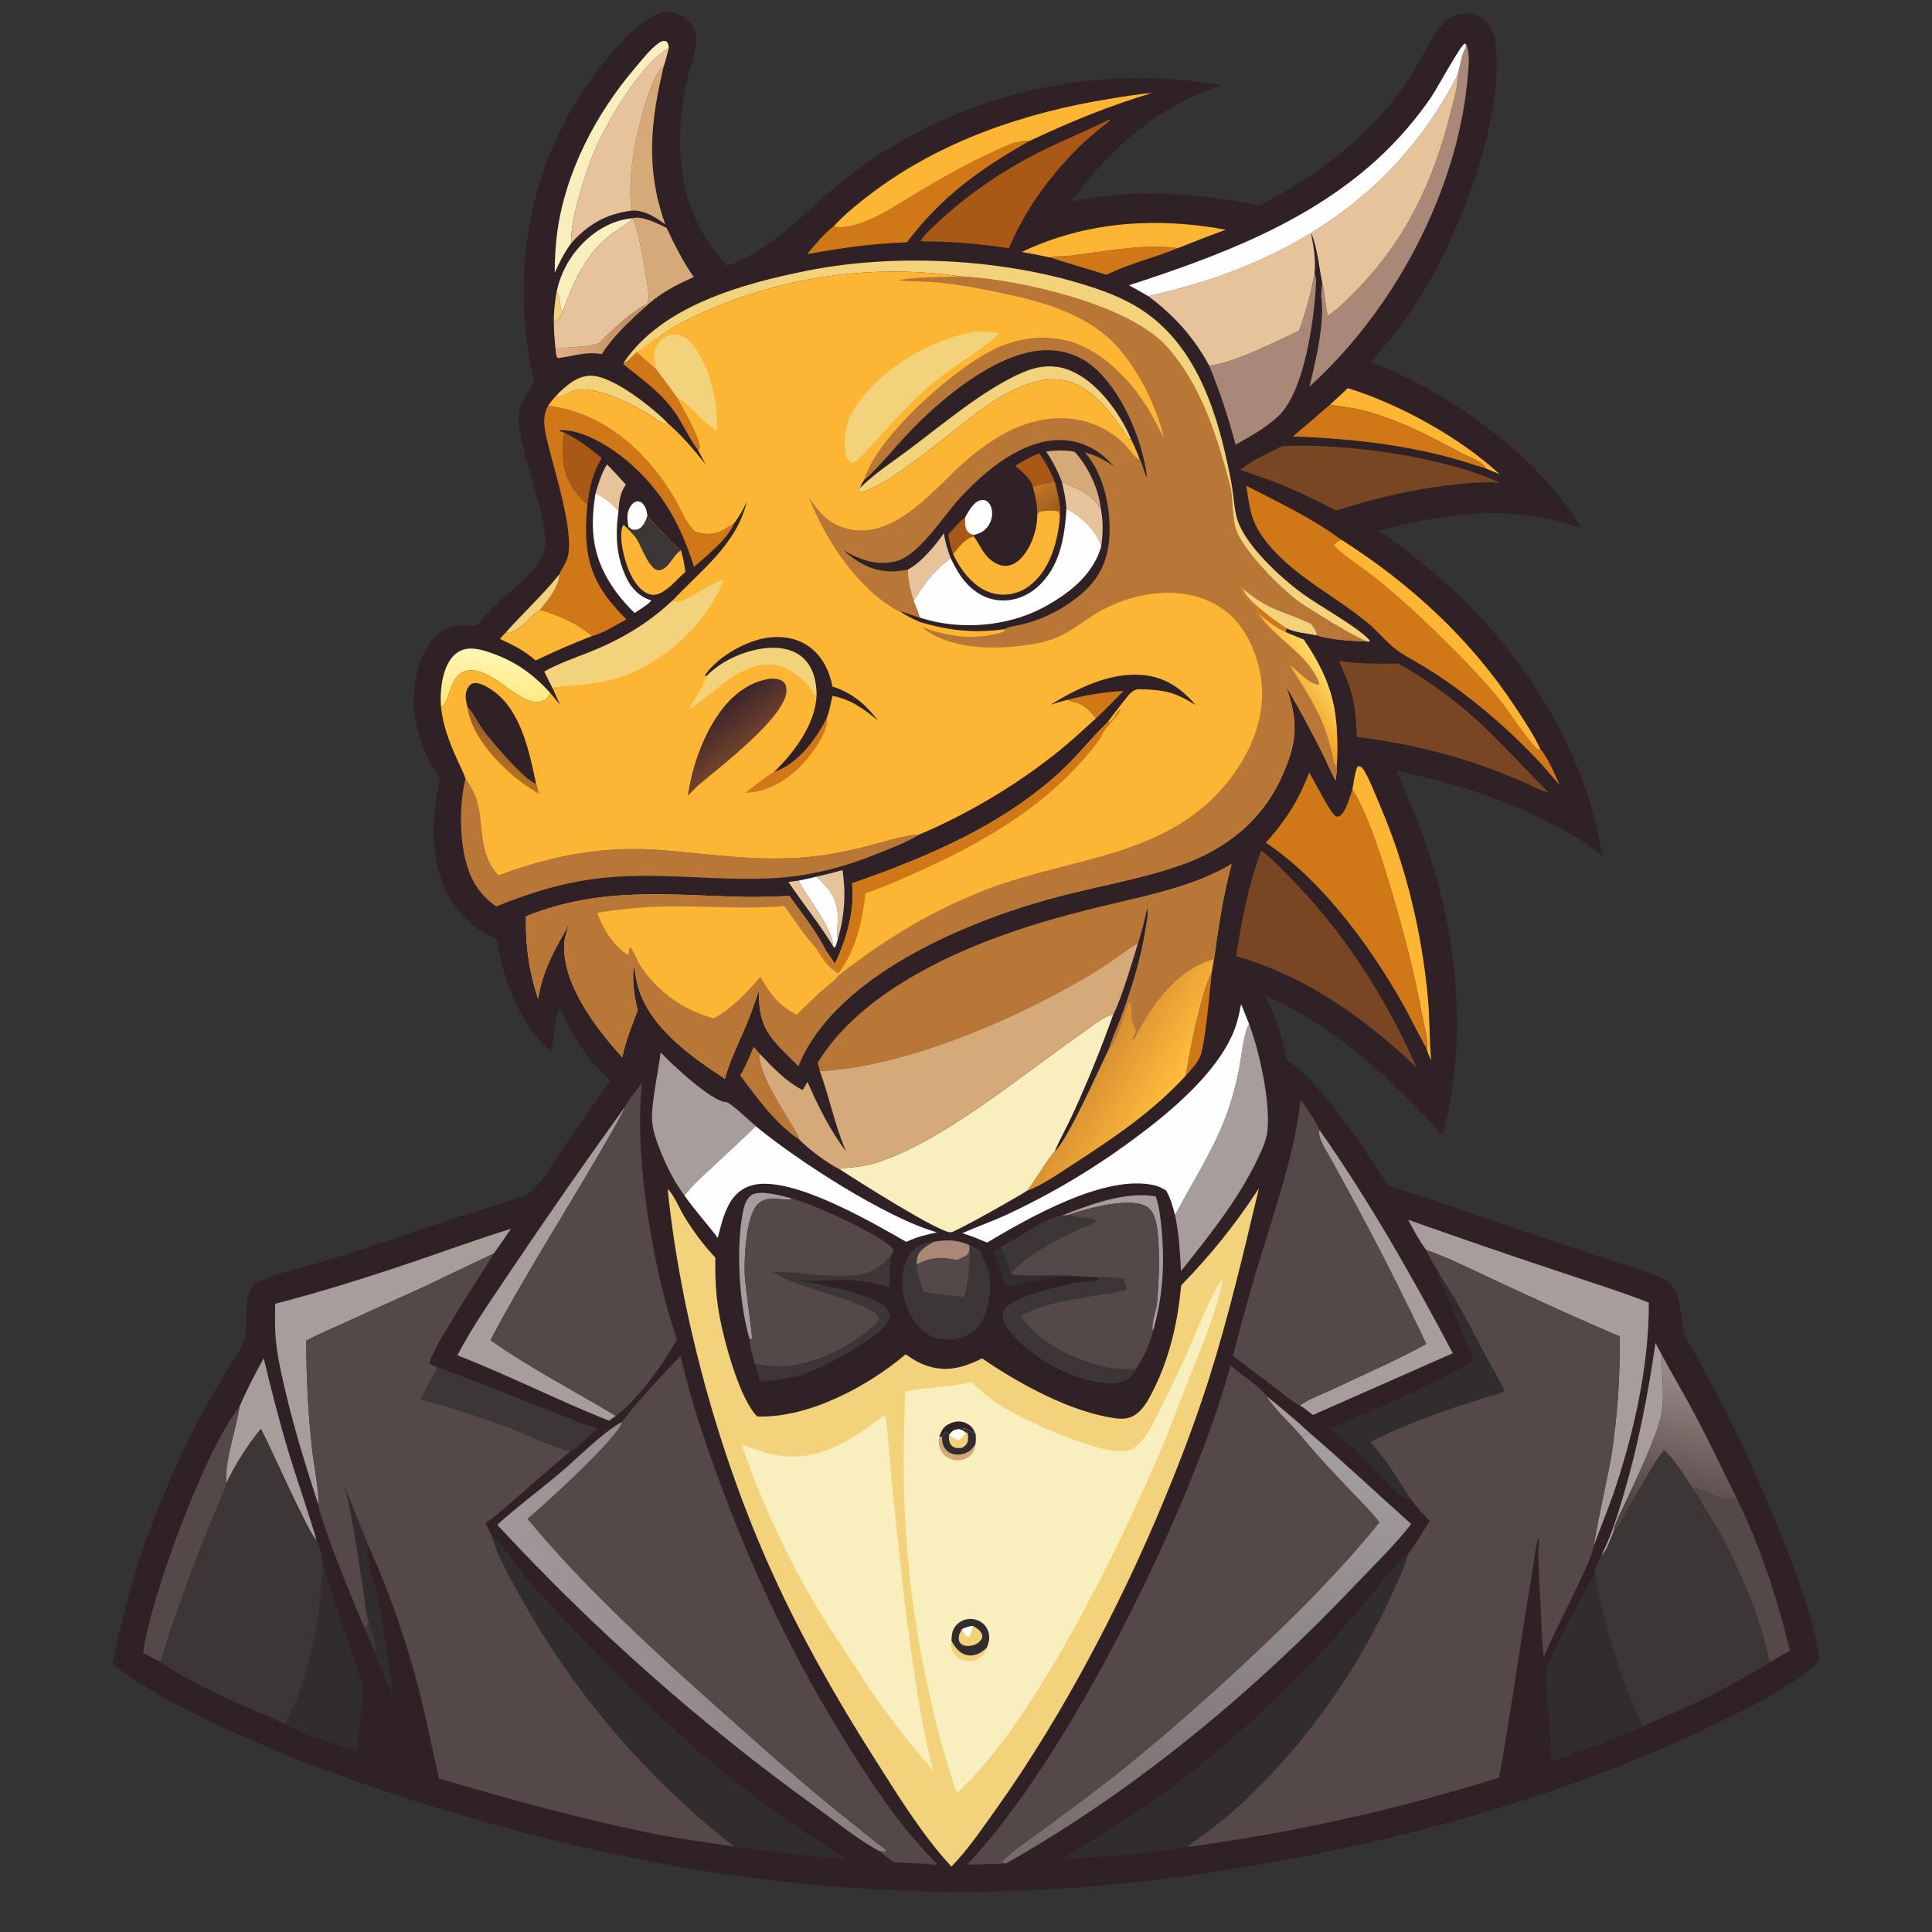 <svg width="37" height="37" viewBox="0 0 37 37" fill="none" xmlns="http://www.w3.org/2000/svg">
<rect x="0" y="0" width="37" height="37" fill="#333333" stroke="none"/>
<path d="M12.699 0.23C12.719 0.229 12.739 0.228 12.76 0.229C12.919 0.229 13.078 0.284 13.189 0.401C13.286 0.502 13.333 0.634 13.332 0.773C13.33 1.026 13.211 1.293 13.155 1.539C13.077 1.878 13.033 2.243 13.025 2.59C13.004 3.542 13.261 4.392 13.928 5.09C14.95 4.719 15.562 3.861 16.417 3.247C16.479 3.202 16.541 3.158 16.604 3.114C16.667 3.071 16.731 3.028 16.795 2.987C16.859 2.945 16.924 2.904 16.989 2.864C17.055 2.823 17.12 2.784 17.186 2.745C17.253 2.707 17.319 2.669 17.386 2.632C17.453 2.595 17.521 2.559 17.589 2.524C17.657 2.489 17.726 2.454 17.794 2.421C17.863 2.387 17.933 2.355 18.002 2.323C18.072 2.291 18.142 2.26 18.213 2.23C18.283 2.2 18.354 2.171 18.425 2.143C18.496 2.115 18.568 2.087 18.64 2.061C18.712 2.034 18.784 2.009 18.856 1.984C18.929 1.96 19.002 1.936 19.075 1.913C19.148 1.89 19.221 1.868 19.295 1.847C19.369 1.826 19.443 1.806 19.517 1.787C19.591 1.768 19.665 1.75 19.74 1.732C19.815 1.715 19.889 1.699 19.964 1.683C20.039 1.668 20.115 1.653 20.19 1.64C20.265 1.626 20.341 1.614 20.417 1.602C20.492 1.59 20.568 1.58 20.644 1.57C20.72 1.56 20.796 1.551 20.872 1.543C20.949 1.535 21.025 1.529 21.101 1.523C21.178 1.517 21.254 1.512 21.331 1.508C21.407 1.504 21.484 1.5 21.56 1.498C21.637 1.496 21.713 1.495 21.79 1.495C21.866 1.494 21.943 1.495 22.02 1.497C22.096 1.499 22.173 1.501 22.249 1.505C22.326 1.508 22.402 1.513 22.479 1.518C22.555 1.524 22.631 1.53 22.708 1.538C22.784 1.545 22.86 1.554 22.936 1.563C23.012 1.572 23.088 1.583 23.164 1.594C23.24 1.605 23.315 1.617 23.391 1.63C22.111 2.071 21.308 2.812 20.505 3.863C21.708 3.594 22.929 3.698 24.125 3.94C25.256 3.338 26.233 2.612 26.962 1.541C27.18 1.221 27.359 0.796 27.586 0.505C27.697 0.363 27.811 0.284 27.993 0.265C28.15 0.25 28.315 0.284 28.436 0.391C28.59 0.527 28.638 0.741 28.653 0.938C28.769 2.403 27.93 4.531 27.159 5.752C26.893 6.172 26.578 6.557 26.257 6.935C27.74 7.503 29.46 8.719 30.272 10.103C28.843 9.648 27.8 9.818 26.398 10.162C26.411 10.171 26.425 10.18 26.439 10.19C28.239 11.414 29.729 13.161 30.412 15.251C30.533 15.622 30.617 16.001 30.692 16.384C29.603 15.552 28.084 15.035 26.754 14.767C26.948 15.229 27.144 15.683 27.305 16.158C27.909 17.944 28.129 19.901 27.621 21.738C26.637 20.647 25.578 19.661 24.216 19.058C24.42 19.422 24.561 19.88 24.645 20.288C25.415 20.863 26.062 21.933 26.598 22.716C27.467 22.972 28.323 23.297 29.183 23.585L30.77 24.115C31.066 24.213 31.37 24.299 31.661 24.408C31.763 24.447 31.905 24.502 31.982 24.579C32.212 24.81 32.176 25.292 32.279 25.591C32.304 25.664 32.349 25.731 32.391 25.795C33.126 27.119 33.774 28.469 34.301 29.89C34.526 30.496 34.759 31.148 34.85 31.791C34.506 32.188 33.602 32.644 33.126 32.883C29.712 34.592 25.6 35.61 21.814 36.037C17.388 36.536 13.191 36.041 8.93 34.788C7.864 34.483 6.814 34.13 5.781 33.729C4.729 33.314 3.028 32.567 2.15 31.867C2.523 30.088 2.983 28.79 3.814 27.174C3.973 26.866 4.154 26.565 4.334 26.268C4.45 26.078 4.591 25.883 4.673 25.675C4.788 25.383 4.621 24.789 4.887 24.587C5.077 24.443 5.981 24.22 6.257 24.137C7.052 23.899 7.837 23.619 8.624 23.355C9.091 23.2 9.577 23.069 10.035 22.893C10.083 22.875 10.134 22.85 10.174 22.817C10.38 22.648 10.7 22.108 10.872 21.861L11.693 20.691C11.232 20.302 10.954 19.82 10.712 19.277C10.63 19.566 10.595 19.852 10.561 20.149C9.971 19.641 9.62 18.75 9.515 17.996C9.128 17.813 8.835 17.571 8.617 17.199C8.234 16.547 8.246 15.64 8.429 14.928C8.109 14.434 7.884 13.85 7.93 13.252C7.959 12.875 8.087 12.391 8.392 12.14C8.613 11.958 8.857 11.959 9.126 11.983C9.296 11.781 9.48 11.598 9.674 11.421C9.885 11.229 10.114 11.049 10.283 10.817C10.369 10.698 10.431 10.575 10.442 10.426C10.476 9.971 10.031 8.78 9.945 8.211C9.888 7.836 10.018 7.622 10.231 7.33C9.828 5.63 10.019 3.768 10.867 2.233C11.206 1.621 12.023 0.425 12.699 0.23Z" fill="#302127"/>
<path d="M10.607 6.171C10.604 5.971 10.626 5.777 10.662 5.58C10.743 5.708 10.702 5.858 10.776 5.972C10.739 6.078 10.701 6.115 10.607 6.171Z" fill="#F2D27A"/>
<path d="M24.249 26.729C24.531 26.96 24.821 27.198 25.087 27.447C25.032 27.474 24.983 27.497 24.923 27.512C24.719 27.259 24.411 27.002 24.249 26.729Z" fill="#A79D9B"/>
<path d="M12.037 10.092C12.02 10.007 12.007 9.915 12.022 9.829C12.035 9.754 12.087 9.652 12.158 9.616C12.208 9.591 12.233 9.603 12.283 9.619C12.362 9.689 12.388 9.778 12.399 9.88C12.371 9.969 12.326 10.079 12.239 10.127C12.189 10.154 12.159 10.152 12.105 10.142C12.083 10.126 12.058 10.11 12.037 10.092Z" fill="#FEFEFE"/>
<path d="M15.098 16.892C15.162 16.88 15.228 16.873 15.292 16.865C15.47 17.203 15.942 17.776 15.958 18.125C15.693 17.695 15.382 17.307 15.098 16.892Z" fill="#E7C39B"/>
<path d="M10.715 10.996C10.719 11.224 10.487 11.513 10.345 11.677C10.136 11.807 9.992 12.063 9.744 12.123L9.688 12.11C10.027 11.732 10.396 11.392 10.715 10.996Z" fill="#F2D27A"/>
<path d="M20.44 13.402C20.616 13.356 20.794 13.318 20.973 13.29C21.153 13.262 21.333 13.243 21.515 13.234C21.343 13.412 21.169 13.587 20.99 13.758C20.874 13.61 20.766 13.485 20.574 13.444C20.538 13.436 20.506 13.429 20.472 13.415L20.44 13.402Z" fill="#D07718"/>
<path d="M19.023 23.97C19.075 23.935 19.13 23.905 19.184 23.873C19.23 24.049 19.321 24.209 19.358 24.387C19.493 24.474 20.302 24.399 20.56 24.439C20.428 24.45 20.3 24.441 20.167 24.462C19.86 24.511 19.561 24.605 19.252 24.641C19.19 24.414 19.103 24.191 19.023 23.97Z" fill="#312D2F"/>
<path d="M15.636 16.789C15.803 16.751 15.969 16.711 16.134 16.662C16.142 16.717 16.15 16.773 16.155 16.828C16.161 16.884 16.165 16.94 16.168 16.996C16.17 17.052 16.171 17.108 16.171 17.165C16.17 17.221 16.168 17.277 16.164 17.333C16.16 17.389 16.155 17.445 16.148 17.5C16.141 17.556 16.132 17.611 16.122 17.666C16.112 17.722 16.101 17.777 16.087 17.831C16.074 17.886 16.059 17.94 16.043 17.994C16.019 17.848 16.049 17.69 16.045 17.542C16.037 17.199 15.873 17.012 15.636 16.789Z" fill="#E7C39B"/>
<path d="M11.624 8.895C11.75 9.019 11.868 9.148 11.986 9.281C11.871 9.447 11.859 9.598 11.843 9.792C11.713 9.633 11.59 9.536 11.405 9.448C11.462 9.254 11.519 9.068 11.624 8.895Z" fill="#E7C39B"/>
<path d="M12.318 5.854L12.351 5.885C12.057 6.152 11.737 6.444 11.526 6.782C11.225 6.729 11.029 6.811 10.738 6.851C10.71 6.855 10.685 6.87 10.669 6.841C10.645 6.798 10.645 6.737 10.64 6.688C10.911 6.628 11.21 6.666 11.473 6.573C11.739 6.297 11.995 6.063 12.318 5.854Z" fill="url(#paint0_linear_7402_960)"/>
<path d="M22.712 20.596C22.782 20.136 23.004 19.009 23.208 18.612C23.171 18.936 23.084 19.991 22.986 20.228C22.931 20.361 22.808 20.491 22.712 20.596Z" fill="#D07718"/>
<path d="M20.34 23.278C20.873 23.07 21.559 22.81 22.134 22.912C22.204 23.115 22.226 23.333 22.246 23.546C22.309 24.223 22.269 24.837 22.081 25.492C22.032 25.396 22.141 25.098 22.155 24.977C22.2 24.585 22.229 23.682 22.12 23.337C22.088 23.236 22.032 23.142 21.933 23.094C21.594 22.928 20.823 23.143 20.481 23.261C20.433 23.281 20.391 23.279 20.34 23.278Z" fill="#A79D9B"/>
<path d="M14.356 25.648C14.16 24.977 14.102 24.014 14.207 23.33C14.229 23.19 14.263 22.96 14.399 22.883C14.576 22.782 14.971 22.904 15.156 22.949L15.14 22.973C14.926 22.982 14.68 22.891 14.508 23.066C14.28 23.298 14.251 24.114 14.263 24.422C14.27 24.6 14.412 25.588 14.4 25.629L14.356 25.648Z" fill="#A79D9B"/>
<path d="M15.293 16.865C15.409 16.844 15.521 16.817 15.635 16.789C15.873 17.012 16.036 17.199 16.045 17.542C16.049 17.69 16.018 17.848 16.043 17.993C16.028 18.041 16.016 18.123 15.975 18.15L15.958 18.125C15.943 17.776 15.47 17.203 15.293 16.865Z" fill="#FEFEFE"/>
<path d="M10.651 7.578C10.824 7.399 11.048 7.196 11.312 7.195C11.731 7.192 12.507 7.811 12.799 8.114C12.765 8.127 12.758 8.128 12.724 8.116C12.622 8.079 12.504 7.985 12.409 7.928C12.195 7.801 11.96 7.674 11.726 7.588C11.537 7.518 11.208 7.414 11.011 7.474C10.933 7.497 10.864 7.547 10.789 7.576C10.73 7.599 10.709 7.601 10.651 7.578Z" fill="#F2D27A"/>
<path d="M12.199 6.744C12.321 6.848 12.441 6.954 12.56 7.061C12.698 7.243 12.835 7.426 12.969 7.612C13.07 7.821 13.414 8.385 13.404 8.585C13.386 8.607 13.398 8.598 13.364 8.608C13.271 8.52 13.049 8.076 12.951 7.934C12.656 7.508 12.331 7.293 11.94 6.978L11.942 6.95C12.03 6.932 12.122 6.799 12.199 6.744Z" fill="#D07718"/>
<path d="M14.432 20.046C14.473 20.09 14.512 20.137 14.552 20.183C14.499 20.483 14.94 21.172 15.1 21.442C15.17 21.559 15.269 21.697 15.31 21.826C14.853 21.528 14.5 21.026 14.174 20.595C14.281 20.424 14.355 20.232 14.432 20.046Z" fill="#B87737"/>
<path d="M10.662 5.58C10.67 5.544 10.678 5.508 10.688 5.472C10.698 5.436 10.709 5.401 10.721 5.366C10.733 5.331 10.746 5.296 10.76 5.262C10.774 5.227 10.789 5.193 10.806 5.16C10.822 5.126 10.839 5.094 10.857 5.061C10.875 5.029 10.894 4.997 10.915 4.966C10.935 4.935 10.956 4.904 10.977 4.874C10.999 4.844 11.022 4.815 11.046 4.786C11.314 4.463 11.688 4.217 12.112 4.179C12.022 4.305 11.81 4.403 11.684 4.503C11.208 4.88 10.973 5.417 10.776 5.972C10.702 5.858 10.744 5.708 10.662 5.58Z" fill="#F9EEBE"/>
<path d="M10.806 8.285C11.069 8.407 11.299 8.589 11.524 8.771C11.353 9.06 11.288 9.331 11.251 9.663C11.164 9.594 11.08 9.495 11.013 9.407C10.756 9.067 10.754 8.689 10.806 8.285Z" fill="#A95815"/>
<path d="M20.108 4.93C20.223 4.897 20.376 4.912 20.497 4.897C21.17 4.814 21.877 4.665 22.557 4.752C22.112 4.937 21.62 5.047 21.191 5.263C20.831 5.148 20.466 5.049 20.108 4.93Z" fill="#D07718"/>
<path d="M25.812 7.433C26.801 7.739 27.96 8.377 28.721 9.083L28.453 8.971C28.445 8.957 28.437 8.944 28.428 8.931C28.348 8.82 28.122 8.75 28 8.685C27.37 8.346 26.748 8.017 26.047 7.847C25.856 7.801 25.661 7.788 25.47 7.749C25.586 7.646 25.7 7.541 25.812 7.433Z" fill="#FDB534"/>
<path d="M31.704 25.722C31.749 25.799 31.79 25.88 31.831 25.959C31.814 26.321 31.885 26.725 31.819 27.078C31.741 27.492 31.334 28.331 31.143 28.747C31.053 28.944 30.934 29.149 30.891 29.362C30.845 29.47 30.764 29.721 30.668 29.787C30.856 29.42 30.984 28.998 31.1 28.605C31.379 27.652 31.561 26.702 31.704 25.722Z" fill="#A79D9B"/>
<path d="M6.604 28.459C6.742 28.848 6.915 29.224 7.062 29.609C7.027 29.647 7.024 29.652 7.028 29.707C7.048 29.949 7.176 30.339 7.232 30.59C7.324 31.002 7.375 31.413 7.435 31.831C7.465 32.046 7.515 32.26 7.528 32.477C7.429 32.244 7.245 31.889 7.184 31.655C7.119 31.504 7.053 31.352 6.994 31.198C7.02 31.152 7.039 31.1 7.06 31.052C7.002 30.911 6.982 30.583 6.953 30.414C6.845 29.766 6.76 29.097 6.604 28.459Z" fill="#312D2F"/>
<path d="M7.061 31.052C7.1 31.178 7.233 31.538 7.186 31.655C7.12 31.503 7.054 31.352 6.995 31.197C7.021 31.152 7.04 31.099 7.061 31.052Z" fill="#3D3636"/>
<path d="M9.689 12.11L9.745 12.123C9.993 12.063 10.137 11.807 10.346 11.677C10.71 11.791 11.049 11.929 11.341 12.18C10.972 12.322 10.614 12.477 10.258 12.649C10.056 12.467 9.819 12.349 9.574 12.237C9.611 12.192 9.649 12.151 9.689 12.11Z" fill="#FDB534"/>
<path d="M12.092 4.034C12.049 3.68 12.079 3.313 12.129 2.96C12.178 2.612 12.435 1.472 12.713 1.261C12.457 2.325 12.361 3.245 12.742 4.298C12.551 4.159 12.339 4.018 12.092 4.034Z" fill="#D6A978"/>
<path d="M11.406 9.448C11.591 9.536 11.713 9.633 11.844 9.792C11.781 10.253 11.799 10.679 12.014 11.101C12.103 11.275 12.254 11.427 12.441 11.487C12.448 11.49 12.456 11.492 12.463 11.494L12.469 11.509C12.379 11.601 12.26 11.668 12.154 11.739C12.02 11.611 11.899 11.472 11.789 11.323C11.354 10.718 11.286 10.173 11.406 9.448Z" fill="#FEFEFE"/>
<path d="M12.112 4.179C12.286 4.125 12.614 4.287 12.767 4.366C12.922 4.694 13.078 5.008 13.287 5.306C12.95 5.454 12.618 5.626 12.351 5.885L12.318 5.854C12.344 5.843 12.37 5.833 12.387 5.81C12.423 5.764 12.422 5.693 12.42 5.637C12.412 5.44 12.209 4.269 12.112 4.179Z" fill="#D6A978"/>
<path d="M8.446 13.528C8.444 13.496 8.442 13.465 8.441 13.434C8.432 13.155 8.486 12.761 8.69 12.554C8.785 12.459 8.907 12.415 9.041 12.421C9.193 12.428 9.344 12.479 9.484 12.533C9.922 12.701 10.217 12.925 10.534 13.264C10.502 13.339 10.484 13.387 10.403 13.42C10.289 13.467 10.166 13.439 10.058 13.389C9.739 13.242 9.281 12.737 8.905 12.854C8.793 12.889 8.719 12.988 8.671 13.089C8.608 13.219 8.574 13.416 8.479 13.521L8.446 13.528Z" fill="url(#paint1_linear_7402_960)"/>
<path d="M10.623 5.223C10.623 4.973 10.638 4.723 10.668 4.475C10.82 3.31 11.41 2.179 12.168 1.294C12.302 1.138 12.447 0.945 12.613 0.826C12.666 0.788 12.697 0.779 12.76 0.789C12.801 0.839 12.8 0.856 12.81 0.918C12.286 1.217 11.683 2.232 11.433 2.784C11.294 3.093 11.181 3.423 11.091 3.75C11.014 4.032 10.931 4.366 10.938 4.659C10.807 4.837 10.715 5.023 10.623 5.223Z" fill="#F9EEBE"/>
<path d="M15.543 24.414C15.801 24.424 16.064 24.448 16.322 24.428C16.675 24.402 16.841 24.299 17.07 24.035C17.042 24.238 17.032 24.442 17.039 24.647C16.82 24.595 16.604 24.541 16.38 24.523C16.268 24.514 16.156 24.522 16.046 24.513C15.799 24.522 15.551 24.537 15.304 24.517C15.666 24.609 16.85 24.777 17.021 25.116C17.047 25.167 17.049 25.217 17.025 25.269C16.871 25.62 15.763 26.19 15.407 26.309C15.129 26.401 14.852 26.436 14.561 26.457C14.525 26.343 14.486 26.23 14.458 26.114C14.551 26.136 14.645 26.152 14.741 26.161C15.454 26.227 16.204 25.843 16.734 25.397C16.796 25.345 16.827 25.314 16.834 25.232C16.693 24.923 15.225 24.677 14.809 24.362C15.041 24.372 15.319 24.36 15.543 24.414Z" fill="#3D3636"/>
<path d="M12.398 9.881C12.485 9.989 12.944 10.488 13.036 10.534C13.039 10.535 13.04 10.539 13.043 10.541C13.083 10.678 13.106 10.812 13.126 10.953C12.968 11.087 12.816 11.289 12.622 11.369C12.55 11.399 12.475 11.399 12.403 11.367C12.228 11.291 12.11 11.084 12.039 10.914C11.953 10.707 11.843 10.274 11.928 10.065L11.952 10.057L12.011 10.117L12.037 10.092C12.057 10.111 12.082 10.126 12.104 10.142C12.159 10.152 12.189 10.155 12.239 10.127C12.325 10.079 12.37 9.97 12.398 9.881Z" fill="#FDB534"/>
<path d="M12.398 9.881C12.485 9.989 12.944 10.488 13.036 10.534C13.039 10.535 13.04 10.539 13.043 10.541C12.97 10.563 12.85 10.759 12.793 10.821C12.747 10.871 12.686 10.921 12.614 10.922C12.444 10.927 12.277 10.459 12.197 10.33C12.149 10.252 12.075 10.183 12.011 10.117L12.037 10.092C12.057 10.111 12.082 10.126 12.104 10.142C12.159 10.152 12.189 10.155 12.239 10.127C12.325 10.079 12.37 9.97 12.398 9.881Z" fill="#3D3636"/>
<path d="M5.05 26.011C5.199 26.63 5.354 27.243 5.539 27.851C5.707 28.401 5.902 28.945 6.062 29.497C5.917 29.392 5.161 27.665 4.995 27.366C4.761 27.647 4.491 28.066 4.339 28.4C4.283 28.04 4.53 27.337 4.586 26.94C4.723 26.621 4.884 26.316 5.05 26.011Z" fill="#A79D9B"/>
<path d="M24.759 8.358C24.999 8.159 25.235 7.956 25.469 7.749C25.66 7.788 25.855 7.801 26.046 7.847C26.747 8.017 27.369 8.346 27.999 8.684C28.12 8.75 28.347 8.82 28.427 8.931C28.436 8.944 28.444 8.957 28.452 8.971C28.204 8.898 27.961 8.811 27.709 8.746C26.733 8.494 25.765 8.395 24.759 8.358Z" fill="#D07718"/>
<path d="M19.569 4.825C20.803 4.237 22.149 4.154 23.478 4.399C23.168 4.509 22.863 4.633 22.557 4.752C21.877 4.665 21.17 4.814 20.497 4.897C20.376 4.912 20.223 4.897 20.108 4.93C19.929 4.891 19.75 4.856 19.569 4.825Z" fill="#FDB534"/>
<path d="M25.9 15.114C25.93 14.976 25.943 14.806 25.998 14.678C26.044 14.676 26.058 14.672 26.091 14.711C26.191 14.83 26.358 15.262 26.426 15.42C26.925 16.576 27.232 17.868 27.347 19.121C27.383 19.518 27.373 19.918 27.408 20.314C27.378 20.239 27.344 20.164 27.323 20.087C27.359 19.925 27.27 19.637 27.24 19.472C27.087 18.628 26.872 17.811 26.626 16.99C26.445 16.388 26.218 15.653 25.9 15.114Z" fill="#FDB534"/>
<path d="M32.434 28.477C32.604 28.538 33.013 28.759 33.183 28.704C33.209 28.695 33.225 28.68 33.243 28.66C33.706 29.589 34.034 30.609 34.282 31.614C34.152 31.681 34.027 31.754 33.903 31.83C33.85 31.701 33.825 31.547 33.788 31.411C33.73 31.2 33.663 30.995 33.588 30.79C33.402 30.291 33.182 29.809 32.927 29.342C32.8 29.114 32.655 28.895 32.526 28.668C32.514 28.592 32.475 28.541 32.434 28.477Z" fill="#544948"/>
<path d="M15.966 4.332C16.138 4.397 16.46 4.288 16.623 4.22C16.957 4.079 17.26 3.872 17.571 3.687C18.054 3.399 18.539 3.123 19.052 2.892C19.256 2.8 19.484 2.677 19.713 2.701C18.761 3.241 18.039 3.757 17.368 4.641C16.72 4.66 16.095 4.751 15.458 4.867C15.605 4.688 15.781 4.473 15.966 4.332Z" fill="#D07718"/>
<path d="M8.382 26.185C9.41 26.554 10.415 26.992 11.443 27.365C11.288 27.49 11.086 27.708 10.918 27.797C10.543 27.703 10.168 27.504 9.806 27.365C9.229 27.142 8.652 26.962 8.057 26.796L8.382 26.185Z" fill="#3D3636"/>
<path d="M31.832 25.96C32.048 26.358 32.278 26.747 32.489 27.147C32.751 27.646 32.992 28.155 33.243 28.661C33.225 28.68 33.209 28.696 33.183 28.704C33.013 28.759 32.604 28.538 32.434 28.478C32.475 28.541 32.514 28.592 32.526 28.668C32.324 28.382 32.128 28.012 31.872 27.776C31.61 28.056 31.015 29.267 30.892 29.363C30.934 29.149 31.053 28.944 31.144 28.747C31.335 28.332 31.742 27.493 31.82 27.078C31.886 26.725 31.815 26.322 31.832 25.96Z" fill="url(#paint2_linear_7402_960)"/>
<path d="M27.312 25.74C27.189 25.459 27.046 25.185 26.912 24.909C26.463 23.986 25.98 23.087 25.484 22.189C25.408 22.051 25.224 21.788 25.268 21.637C26.204 22.968 27.063 24.475 27.823 25.916L25.144 27.098C25.064 27.038 24.984 26.969 24.898 26.918C25.013 26.813 25.333 26.696 25.484 26.624C26.094 26.333 26.719 26.065 27.312 25.74Z" fill="#A79D9B"/>
<path d="M4.587 26.94C4.531 27.337 4.284 28.04 4.34 28.399C4.292 28.587 4.199 28.771 4.125 28.95C3.99 29.277 3.852 29.604 3.727 29.935C3.566 30.369 3.41 30.804 3.258 31.241C3.192 31.432 3.142 31.64 3.066 31.826C2.956 31.774 2.849 31.709 2.742 31.651C2.873 30.608 3.936 27.735 4.587 26.94Z" fill="#544948"/>
<path d="M12.809 0.917C12.779 1.031 12.753 1.15 12.714 1.261C12.435 1.471 12.179 2.611 12.13 2.96C12.08 3.312 12.05 3.679 12.093 4.034C11.599 4.101 11.271 4.29 10.938 4.658C10.931 4.365 11.014 4.031 11.091 3.749C11.18 3.422 11.293 3.092 11.433 2.783C11.682 2.231 12.286 1.216 12.809 0.917Z" fill="#E7C39B"/>
<path d="M11.964 21.204C11.95 21.346 10.438 23.828 10.275 24.106C9.976 24.617 9.665 25.14 9.394 25.667C10.157 26.203 10.995 26.636 11.794 27.115L11.662 27.208C10.683 26.819 9.74 26.337 8.759 25.956C9.054 25.388 9.443 24.844 9.798 24.312C10.502 23.264 11.224 22.228 11.964 21.204Z" fill="#A79D9B"/>
<path d="M15.967 4.332C16.185 4.096 16.441 3.89 16.698 3.696C18.015 2.701 19.625 2.156 21.242 1.894C21.514 1.85 21.789 1.801 22.064 1.781C21.246 2.023 20.485 2.338 19.714 2.7C19.485 2.677 19.257 2.8 19.053 2.892C18.541 3.123 18.055 3.399 17.572 3.687C17.261 3.872 16.958 4.079 16.624 4.22C16.461 4.288 16.139 4.397 15.967 4.332Z" fill="#FDB534"/>
<path d="M24.879 6.333C25.009 5.967 25.112 5.602 25.176 5.218L25.206 5.36C25.18 6.045 24.996 7.492 24.478 7.972C24.238 8.194 23.947 8.359 23.662 8.516C23.526 7.992 23.363 7.506 23.159 7.004C23.649 6.943 24.413 6.549 24.879 6.333Z" fill="#A98877"/>
<path d="M28.221 26.048C28.108 25.767 27.982 25.491 27.868 25.21C27.79 25.017 27.736 24.825 27.637 24.64C27.597 24.565 27.525 24.471 27.515 24.388L27.524 24.392C27.541 24.417 27.549 24.431 27.577 24.445C27.583 24.448 27.59 24.451 27.596 24.453C27.917 24.912 28.175 25.443 28.439 25.937C28.565 26.172 28.712 26.406 28.82 26.648C27.951 26.913 27.051 27.203 26.241 27.616C26.549 27.948 26.781 28.343 27.026 28.722C26.975 28.712 26.93 28.699 26.887 28.671C26.71 28.554 26.559 28.38 26.409 28.231C26.113 27.936 25.807 27.611 25.472 27.361C26.166 27.051 26.863 26.777 27.542 26.43C27.77 26.313 28.012 26.197 28.221 26.048Z" fill="#312D2F"/>
<path d="M21.247 2.287C21.26 2.317 21.261 2.303 21.231 2.328C21.022 2.5 20.812 2.665 20.621 2.858C20.082 3.4 19.616 4.047 19.322 4.755C18.826 4.677 18.328 4.633 17.826 4.624C17.76 4.625 17.696 4.625 17.63 4.618C17.712 4.469 17.899 4.32 18.025 4.202C18.591 3.673 19.303 3.207 19.999 2.866C20.411 2.664 20.837 2.493 21.247 2.287Z" fill="#A95815"/>
<path d="M6.179 29.939C6.204 29.984 6.37 30.566 6.402 30.664C6.548 31.119 6.719 31.566 6.863 32.021C6.89 32.108 6.929 32.21 6.936 32.301C6.964 32.651 6.855 33.162 6.84 33.539C6.434 33.43 5.815 33.216 5.451 33.014C5.925 32.173 6.164 30.898 6.179 29.939Z" fill="#312D2F"/>
<path d="M28.083 0.861C28.156 1.029 28.125 1.273 28.11 1.452C28.041 2.277 27.834 3.066 27.529 3.835C27.006 5.157 26.135 6.45 25.077 7.404C25.198 6.919 25.378 6.156 25.302 5.664L25.322 5.403C25.375 5.613 25.383 5.834 25.425 6.047C25.637 5.911 25.835 5.704 26.01 5.524C26.919 4.589 27.451 3.467 27.765 2.212C27.827 1.966 27.921 1.687 27.917 1.434C27.956 1.281 27.982 1.085 28.051 0.945C28.069 0.908 28.063 0.923 28.076 0.884C28.079 0.876 28.081 0.869 28.083 0.861Z" fill="#A98877"/>
<path d="M12.113 4.179C12.209 4.269 12.412 5.44 12.42 5.638C12.422 5.693 12.423 5.764 12.388 5.81C12.37 5.833 12.344 5.843 12.318 5.855C11.995 6.063 11.739 6.297 11.473 6.573C11.21 6.666 10.911 6.628 10.64 6.688C10.62 6.515 10.609 6.346 10.607 6.171C10.702 6.115 10.74 6.078 10.777 5.972C10.973 5.417 11.209 4.88 11.684 4.503C11.81 4.403 12.022 4.305 12.113 4.179Z" fill="#E7C39B"/>
<path d="M17.882 23.783C18.127 23.738 18.332 23.744 18.563 23.845L18.578 23.854C18.658 23.874 18.708 23.907 18.774 23.955C18.848 24.151 18.948 24.325 18.959 24.54C18.973 24.821 18.908 25.227 18.71 25.438C18.57 25.588 18.348 25.652 18.147 25.656C17.95 25.659 17.779 25.59 17.639 25.452C17.413 25.232 17.281 24.894 17.278 24.581C17.276 24.352 17.326 24.094 17.498 23.931C17.603 23.832 17.739 23.782 17.882 23.783Z" fill="#3D3636"/>
<path d="M17.882 23.783C18.127 23.738 18.332 23.744 18.563 23.845L18.578 23.854C18.571 24.189 18.55 24.515 18.468 24.84C18.211 24.814 17.945 24.797 17.694 24.734C17.616 24.57 17.575 24.393 17.556 24.212C17.557 24.164 17.559 24.116 17.572 24.069C17.61 23.929 17.768 23.853 17.882 23.783Z" fill="#544948"/>
<path d="M17.882 23.783C18.127 23.738 18.332 23.744 18.563 23.845C18.561 23.903 18.57 23.987 18.522 24.027C18.468 24.073 18.389 24.098 18.327 24.132C18.035 24.061 17.826 24.076 17.556 24.212C17.557 24.164 17.559 24.116 17.572 24.069C17.61 23.929 17.768 23.853 17.882 23.783Z" fill="#A98877"/>
<path d="M21.622 5.463C23.361 4.897 25.12 4.241 26.471 2.962C26.644 2.797 26.808 2.623 26.964 2.441C27.119 2.258 27.265 2.069 27.401 1.872C27.525 1.692 27.965 0.871 28.052 0.832L28.083 0.862C28.081 0.87 28.079 0.877 28.076 0.885C28.064 0.924 28.069 0.909 28.051 0.946C27.983 1.085 27.956 1.282 27.917 1.435C26.901 3.426 25.212 4.689 23.108 5.371C22.74 5.487 22.367 5.588 21.991 5.672C21.869 5.601 21.746 5.531 21.622 5.463Z" fill="#FEFEFE"/>
<path d="M13.109 22.897C13.107 22.894 13.104 22.891 13.102 22.888C12.931 22.654 12.788 22.384 12.678 22.116C12.598 21.921 12.506 21.688 12.489 21.475C12.464 21.15 12.61 20.514 12.652 20.154C12.845 20.362 13.628 21.1 13.909 21.107C13.981 21.109 14.39 21.494 14.475 21.568C14.211 21.821 13.945 22.072 13.677 22.32C13.483 22.502 13.268 22.682 13.109 22.897Z" fill="#A79D9B"/>
<path d="M14.475 21.569C15.282 22.235 16.97 23.324 17.943 23.601C17.738 23.646 17.548 23.69 17.358 23.784C16.704 23.412 15.149 22.498 14.404 22.699C14.2 22.754 14.055 22.888 13.957 23.072C13.852 23.267 13.801 23.493 13.746 23.707C13.539 23.433 13.308 23.179 13.109 22.898C13.268 22.683 13.483 22.502 13.678 22.32C13.946 22.072 14.211 21.822 14.475 21.569Z" fill="#FEFEFE"/>
<path d="M23.922 19.613C24.119 20.127 24.333 21.104 24.272 21.661C24.258 21.785 24.218 21.902 24.168 22.016C23.782 22.89 23.209 23.601 22.618 24.342C22.598 23.986 22.578 23.619 22.503 23.269C22.863 22.592 23.283 21.957 23.532 21.226C23.61 20.996 23.669 20.754 23.721 20.517C23.768 20.302 23.811 19.771 23.922 19.613Z" fill="#A79D9B"/>
<path d="M24.553 8.544C25.726 8.481 27.661 8.741 28.722 9.247C28.335 9.213 27.925 9.27 27.541 9.319C26.864 9.415 26.239 9.57 25.588 9.778C25.228 9.592 24.865 9.413 24.489 9.263C24.246 9.165 23.996 9.087 23.751 8.996C23.985 8.815 24.287 8.675 24.553 8.544Z" fill="#784623"/>
<path d="M11.942 6.95C12.67 5.856 14.222 5.433 15.442 5.187C17.084 4.857 19.067 4.946 20.672 5.424C21.098 5.551 21.515 5.7 21.887 5.949C22.947 6.656 23.335 7.973 23.566 9.163C23.577 9.222 23.589 9.281 23.598 9.341C23.628 9.538 23.638 9.762 23.697 9.951C23.853 10.447 24.526 11.061 24.936 11.363C25.263 11.604 26.012 12.011 26.238 12.27C26.214 12.292 26.228 12.285 26.193 12.287C26.022 12.253 25.059 11.655 24.877 11.526C24.543 11.288 23.769 10.514 23.659 10.109C23.602 9.896 23.605 9.573 23.566 9.338C23.31 8.381 23.019 7.391 22.341 6.636C21.614 5.826 19.505 5.349 18.412 5.295C18.313 5.281 18.213 5.268 18.113 5.257C18.014 5.246 17.913 5.236 17.813 5.228C17.713 5.221 17.613 5.214 17.512 5.21C17.412 5.206 17.312 5.203 17.211 5.202C17.111 5.201 17.01 5.201 16.91 5.204C16.809 5.206 16.709 5.21 16.609 5.216C16.508 5.221 16.408 5.229 16.308 5.238C16.208 5.247 16.108 5.258 16.008 5.27C15.909 5.283 15.809 5.297 15.71 5.313C15.611 5.328 15.512 5.346 15.413 5.365C15.315 5.384 15.216 5.405 15.118 5.427C15.02 5.45 14.923 5.474 14.826 5.5C14.728 5.525 14.632 5.553 14.536 5.582C14.439 5.611 14.344 5.641 14.248 5.674C14.153 5.706 14.059 5.74 13.965 5.775C13.871 5.81 13.777 5.847 13.684 5.886C13.321 6.038 12.949 6.21 12.63 6.445L12.607 6.462C12.458 6.539 12.344 6.663 12.2 6.744C12.122 6.798 12.03 6.931 11.942 6.95Z" fill="#F2D27A"/>
<path d="M10.498 7.773C11.34 7.872 12.043 8.363 12.561 9.022C12.68 9.173 12.794 9.336 12.894 9.501C13.025 9.719 13.13 10.008 13.313 10.183C13.513 10.236 13.664 10.256 13.854 10.149C13.924 10.11 13.992 10.065 14.061 10.022C13.926 10.342 13.545 10.624 13.292 10.859C13.048 10.081 12.715 9.459 12.103 8.906C11.762 8.599 11.183 8.215 10.708 8.238C10.728 8.269 10.771 8.273 10.806 8.285C10.754 8.689 10.755 9.067 11.013 9.408C11.08 9.496 11.164 9.594 11.25 9.663C11.181 10.374 11.217 10.944 11.686 11.519C11.783 11.638 11.889 11.753 11.996 11.862C11.795 11.97 11.561 12.124 11.34 12.181C11.048 11.93 10.709 11.792 10.345 11.678C10.487 11.514 10.719 11.224 10.715 10.996C10.758 10.88 10.844 10.786 10.874 10.66C10.995 10.166 10.614 9.009 10.493 8.498C10.438 8.264 10.364 7.991 10.498 7.773Z" fill="#D07718"/>
<path d="M30.54 30.132C30.585 30.385 30.638 30.637 30.699 30.887C30.76 31.137 30.829 31.385 30.906 31.63C30.983 31.876 31.067 32.119 31.159 32.359C31.251 32.599 31.351 32.837 31.458 33.071C30.884 33.316 30.289 33.53 29.701 33.742C29.7 33.354 29.665 32.965 29.637 32.578C29.623 32.386 29.591 32.175 29.611 31.984C29.628 31.83 30.397 30.375 30.54 30.132Z" fill="#312D2F"/>
<path d="M5.271 24.968C6.179 24.734 7.068 24.452 7.956 24.151C8.565 23.944 9.171 23.723 9.786 23.532C9.679 23.692 9.568 23.851 9.455 24.007C8.888 24.27 8.331 24.552 7.76 24.807C7.356 24.987 6.952 25.17 6.55 25.355C6.322 25.459 6.087 25.555 5.867 25.674C5.865 26.355 5.9 27.035 5.972 27.713C5.996 27.951 6.123 28.626 6.099 28.822C5.865 28.111 5.646 27.402 5.473 26.673C5.397 26.349 5.319 26.024 5.286 25.693C5.261 25.451 5.265 25.211 5.271 24.968Z" fill="#A79D9B"/>
<path d="M25.641 12.657C26.012 12.713 26.403 12.715 26.777 12.707C26.913 12.783 27.047 12.863 27.179 12.947C27.311 13.03 27.44 13.118 27.566 13.209C27.693 13.3 27.817 13.395 27.938 13.493C28.06 13.592 28.178 13.693 28.294 13.798C28.766 14.232 29.198 14.719 29.653 15.173C29.503 15.15 29.317 15.037 29.176 14.977C28.962 14.886 28.747 14.799 28.529 14.718C27.688 14.409 26.872 14.226 25.985 14.112C25.958 13.453 25.911 13.257 25.641 12.657Z" fill="#784623"/>
<path d="M11.913 27.229C11.892 27.483 10.447 28.8 10.175 29.027C10.152 29.047 10.128 29.067 10.104 29.086C11.344 30.588 12.944 31.996 14.405 33.292C15.031 33.849 15.66 34.393 16.318 34.913C16.531 35.082 16.738 35.265 16.963 35.419L16.957 35.458L16.942 35.404L16.972 35.455C16.934 35.473 16.89 35.453 16.848 35.453C16.513 35.292 15.93 34.828 15.608 34.595C15.058 34.197 14.518 33.787 13.988 33.362C13.458 32.938 12.939 32.501 12.431 32.05C11.923 31.6 11.427 31.137 10.942 30.662C10.457 30.187 9.984 29.701 9.523 29.202C9.904 28.855 10.328 28.543 10.723 28.21C11.067 27.92 11.537 27.436 11.913 27.229Z" fill="url(#paint3_linear_7402_960)"/>
<path d="M26.968 23.36C27.973 23.717 28.982 24.063 29.994 24.398C30.522 24.576 31.059 24.742 31.577 24.947C31.583 26.122 31.3 27.405 30.929 28.517C30.808 28.879 30.658 29.23 30.53 29.589C30.519 29.494 30.825 28.118 30.86 27.878C30.976 27.109 31.03 26.369 31.017 25.592C30.226 25.259 29.448 24.898 28.669 24.538C28.224 24.332 27.776 24.1 27.314 23.938C27.18 23.764 27.072 23.553 26.968 23.36Z" fill="#A79D9B"/>
<path d="M9.503 17.359C9.339 17.244 9.201 17.105 9.097 16.933C8.782 16.411 8.776 15.488 8.914 14.908C8.995 15.031 9.079 15.167 9.123 15.308C9.286 15.823 9.137 16.305 9.544 16.767C10.634 16.367 11.586 16.189 12.749 16.288C13.688 16.367 14.499 16.497 15.451 16.416C15.796 16.386 16.137 16.319 16.474 16.241C16.708 16.186 17.408 15.968 17.602 15.984C17.358 16.138 17.064 16.243 16.797 16.351C16.192 16.599 15.547 16.767 14.893 16.813C13.801 16.888 12.72 16.7 11.6 16.807C10.862 16.878 10.187 17.082 9.503 17.359Z" fill="#B87737"/>
<path d="M25.087 27.447C25.748 28.013 26.377 28.609 27.027 29.187C26.721 29.581 26.342 29.945 25.998 30.308C24.036 32.381 21.756 34.28 19.267 35.687C19.234 35.678 19.209 35.676 19.184 35.653C19.431 35.411 19.733 35.214 20.011 35.01C20.483 34.663 20.959 34.317 21.417 33.952C22.185 33.333 22.93 32.688 23.653 32.017C24.624 31.123 25.586 30.18 26.418 29.153C26.228 28.918 26.01 28.703 25.802 28.484C25.5 28.167 25.203 27.849 24.923 27.512C24.983 27.497 25.032 27.474 25.087 27.447Z" fill="url(#paint4_linear_7402_960)"/>
<path d="M23.768 19.229L23.922 19.612C23.812 19.77 23.768 20.302 23.721 20.517C23.669 20.753 23.611 20.995 23.532 21.225C23.283 21.956 22.863 22.592 22.503 23.268C22.46 23.105 22.418 22.947 22.333 22.8C22.264 22.758 22.197 22.721 22.117 22.702C21.172 22.474 19.705 23.322 18.902 23.797C18.746 23.73 18.593 23.666 18.43 23.617C18.706 23.493 18.992 23.394 19.268 23.268C19.627 23.101 19.978 22.92 20.321 22.724C20.665 22.527 20.999 22.317 21.325 22.092C22.104 21.546 23.152 20.752 23.575 19.874C23.676 19.665 23.728 19.457 23.768 19.229Z" fill="#FEFEFE"/>
<path d="M24.153 16.29C24.339 16.417 24.518 16.617 24.678 16.778C25.725 17.827 26.535 19.099 27.134 20.449C27.058 20.374 26.978 20.303 26.899 20.23C25.974 19.383 24.891 18.658 23.674 18.312C23.781 17.621 23.906 16.946 24.153 16.29Z" fill="#784623"/>
<path d="M25.073 14.794C25.166 14.943 25.487 15.597 25.586 15.634C25.611 15.643 25.636 15.638 25.659 15.624C25.78 15.548 25.854 15.247 25.901 15.114C26.218 15.653 26.446 16.388 26.626 16.99C26.873 17.811 27.087 18.628 27.24 19.472C27.27 19.637 27.36 19.925 27.323 20.087C27.14 19.761 26.981 19.422 26.792 19.097C26.176 18.038 25.276 16.823 24.243 16.141C24.628 15.701 24.865 15.339 25.073 14.794Z" fill="#D07718"/>
<path d="M23.867 9.303C24.484 9.619 25.132 9.924 25.69 10.339C27.017 11.186 28.166 12.242 29.033 13.564C29.194 13.81 29.373 14.074 29.495 14.341C29.617 14.457 29.795 14.866 29.869 15.032C29.728 14.881 29.601 14.719 29.46 14.569C29.204 14.297 28.936 14.039 28.656 13.793C28.375 13.548 28.084 13.317 27.78 13.1C27.579 12.958 27.371 12.824 27.158 12.699C27.018 12.616 26.865 12.538 26.736 12.439C26.54 12.288 26.38 12.082 26.186 11.923C25.822 11.624 25.42 11.379 25.04 11.103C24.667 10.833 24.169 10.401 24.005 9.959C23.927 9.751 23.902 9.522 23.867 9.303Z" fill="#D07718"/>
<path d="M25.69 10.339C27.018 11.186 28.166 12.242 29.033 13.564C29.194 13.81 29.373 14.074 29.495 14.342L29.458 14.352C29.277 14.205 28.891 13.603 28.704 13.374C28.338 12.93 27.91 12.498 27.497 12.096C27.086 11.696 26.65 11.304 26.196 10.953C26.067 10.853 25.622 10.558 25.55 10.439C25.584 10.386 25.636 10.367 25.69 10.339Z" fill="#FDB534"/>
<path d="M9.42 29.42C9.607 29.553 9.923 30.031 10.097 30.235C10.366 30.546 10.643 30.849 10.93 31.145C11.617 31.864 12.315 32.596 13.057 33.258C13.7 33.831 14.392 34.387 15.098 34.88C15.46 35.132 15.838 35.365 16.21 35.602C15.714 35.581 15.211 35.5 14.717 35.442C14.506 35.417 14.272 35.416 14.067 35.367C13.963 35.286 13.861 35.205 13.759 35.121C13.658 35.038 13.557 34.953 13.458 34.868C13.359 34.782 13.26 34.695 13.163 34.607C13.066 34.519 12.97 34.429 12.875 34.339C12.78 34.248 12.686 34.156 12.593 34.063C12.501 33.97 12.409 33.876 12.319 33.781C12.228 33.685 12.139 33.589 12.051 33.492C11.963 33.394 11.877 33.296 11.791 33.196C11.706 33.096 11.621 32.996 11.538 32.894C11.455 32.792 11.374 32.69 11.293 32.586C11.213 32.482 11.134 32.377 11.056 32.272C10.978 32.166 10.902 32.059 10.826 31.951C10.751 31.844 10.678 31.735 10.605 31.626C10.533 31.516 10.461 31.406 10.392 31.295C10.322 31.183 10.254 31.071 10.187 30.958C10.12 30.845 10.055 30.731 9.991 30.617C9.777 30.234 9.546 29.842 9.42 29.42Z" fill="#312D2F"/>
<path d="M15.155 22.949C15.555 23.054 16.871 23.64 17.116 23.929C17.116 23.977 17.096 23.997 17.069 24.035C16.84 24.299 16.674 24.402 16.321 24.428C16.063 24.448 15.8 24.424 15.542 24.414C15.318 24.36 15.039 24.372 14.808 24.362C15.224 24.677 16.692 24.923 16.833 25.232C16.826 25.314 16.794 25.345 16.732 25.397C16.203 25.843 15.453 26.227 14.739 26.161C14.644 26.152 14.55 26.136 14.457 26.114C14.415 25.965 14.36 25.803 14.355 25.648L14.4 25.629C14.412 25.588 14.27 24.6 14.263 24.422C14.251 24.114 14.28 23.298 14.508 23.066C14.68 22.891 14.926 22.982 15.14 22.973L15.155 22.949Z" fill="#544948"/>
<path d="M20.349 35.603C20.846 35.263 21.376 34.97 21.875 34.63C22.847 33.965 23.783 33.172 24.623 32.349C25.09 31.891 25.535 31.403 25.961 30.907C26.177 30.657 26.739 29.913 26.963 29.76C26.902 30.019 26.767 30.286 26.659 30.529C26.575 30.712 26.488 30.892 26.396 31.07C26.305 31.248 26.209 31.423 26.109 31.597C26.009 31.77 25.905 31.941 25.798 32.11C25.69 32.279 25.578 32.445 25.462 32.608C25.347 32.772 25.227 32.932 25.104 33.09C24.981 33.248 24.854 33.403 24.724 33.555C24.593 33.706 24.459 33.855 24.322 34.001C24.185 34.146 24.044 34.289 23.9 34.428C23.672 34.645 23.433 34.849 23.181 35.039C23.035 35.151 22.878 35.254 22.738 35.372C22.642 35.425 21.213 35.549 20.979 35.566C20.769 35.581 20.557 35.575 20.349 35.603Z" fill="#312D2F"/>
<path d="M21.974 17.15C22.546 17.006 23.073 16.849 23.587 16.547C23.424 17.15 23.333 17.753 23.25 18.372L23.207 18.613C23.003 19.009 22.78 20.136 22.711 20.597C22.078 21.292 21.295 21.817 20.51 22.323C20.253 22.49 19.957 22.699 19.669 22.805C19.798 22.642 20.094 22.149 20.195 22.055C20.452 21.828 21.043 20.48 21.236 20.089C21.311 19.857 21.415 19.629 21.499 19.399C21.698 18.857 21.865 18.294 21.95 17.722C21.963 17.635 22.002 17.472 21.969 17.391C21.969 17.31 21.993 17.23 21.974 17.15Z" fill="url(#paint5_linear_7402_960)"/>
<path d="M21.975 17.15C22.547 17.006 23.074 16.849 23.588 16.547C23.425 17.15 23.334 17.753 23.251 18.372C22.704 18.499 22.234 19.027 21.951 19.487C21.87 19.619 21.797 19.757 21.722 19.893L21.7 19.896L21.691 19.916C21.677 19.796 21.806 19.818 21.718 19.657C21.689 19.606 21.677 19.574 21.675 19.516C21.672 19.411 21.668 19.304 21.654 19.2L21.615 19.214L21.619 19.191C21.515 19.412 21.407 19.946 21.237 20.089C21.312 19.857 21.416 19.629 21.5 19.399C21.699 18.857 21.866 18.294 21.951 17.722C21.964 17.635 22.003 17.472 21.97 17.391C21.97 17.31 21.994 17.23 21.975 17.15Z" fill="#B87737"/>
<path d="M20.48 23.261C20.823 23.143 21.593 22.928 21.933 23.094C22.031 23.142 22.087 23.237 22.119 23.338C22.229 23.682 22.199 24.586 22.154 24.977C22.14 25.098 22.031 25.396 22.08 25.493C22.024 25.743 21.899 25.99 21.766 26.207C21.734 26.265 21.69 26.323 21.641 26.367C21.525 26.471 21.359 26.497 21.209 26.487C20.551 26.443 19.783 26.021 19.36 25.52C19.276 25.421 19.193 25.279 19.211 25.143C19.25 24.847 20.378 24.614 20.64 24.567C20.748 24.547 20.964 24.57 21.046 24.503L21.037 24.461C20.878 24.457 20.719 24.443 20.559 24.439C20.3 24.398 19.492 24.473 19.357 24.387C19.319 24.209 19.228 24.049 19.183 23.873C19.564 23.698 19.922 23.366 20.339 23.279C20.39 23.279 20.432 23.282 20.48 23.261Z" fill="#544948"/>
<path d="M19.183 23.873C19.564 23.698 19.922 23.366 20.339 23.279C20.39 23.279 20.432 23.282 20.48 23.261C20.491 23.267 20.501 23.272 20.512 23.277C20.615 23.328 20.939 23.304 20.999 23.383C20.893 23.473 20.734 23.508 20.61 23.569C20.188 23.773 19.67 24.032 19.357 24.387C19.319 24.209 19.228 24.049 19.183 23.873Z" fill="#3D3636"/>
<path d="M21.038 24.461C21.119 24.456 21.2 24.456 21.282 24.46C21.363 24.464 21.444 24.474 21.524 24.487C21.542 24.561 21.559 24.634 21.584 24.705C20.981 24.844 20.069 24.886 19.557 25.206C19.842 25.683 20.545 26.019 21.066 26.153C21.123 26.168 21.181 26.181 21.239 26.191C21.297 26.201 21.355 26.208 21.414 26.212C21.473 26.217 21.531 26.219 21.59 26.218C21.649 26.217 21.708 26.213 21.766 26.207C21.735 26.265 21.691 26.323 21.641 26.367C21.526 26.471 21.359 26.497 21.21 26.487C20.551 26.443 19.784 26.021 19.361 25.52C19.276 25.421 19.193 25.279 19.212 25.143C19.251 24.847 20.378 24.614 20.641 24.567C20.749 24.547 20.965 24.57 21.046 24.503L21.038 24.461Z" fill="#3D3636"/>
<path d="M27.916 1.434C27.921 1.688 27.826 1.966 27.765 2.212C27.45 3.468 26.918 4.589 26.01 5.524C25.834 5.704 25.636 5.912 25.425 6.047C25.382 5.834 25.375 5.613 25.321 5.404C25.252 5.074 25.236 4.764 25.105 4.447C25.151 4.699 25.203 4.961 25.176 5.218C25.112 5.602 25.009 5.967 24.878 6.333C24.412 6.549 23.648 6.943 23.159 7.004C22.862 6.457 22.488 6.042 21.99 5.671C22.367 5.587 22.739 5.487 23.107 5.37C25.211 4.688 26.901 3.425 27.916 1.434Z" fill="#E7C39B"/>
<path d="M21.97 17.391C22.003 17.471 21.964 17.634 21.951 17.721C21.866 18.294 21.699 18.856 21.5 19.398C21.416 19.628 21.312 19.856 21.237 20.088C21.044 20.48 20.453 21.827 20.196 22.055C20.095 22.148 19.799 22.642 19.67 22.804C19.515 22.906 18.309 23.591 18.21 23.6C18.001 23.62 16.361 22.577 16.079 22.392C16.114 22.377 16.106 22.377 16.136 22.373C16.31 22.353 16.493 22.347 16.663 22.301C17.978 21.947 19.639 20.526 20.78 19.746C20.922 19.648 21.152 19.45 21.321 19.428C21.473 19.129 21.687 18.41 21.792 18.065C21.865 17.844 21.915 17.617 21.97 17.391Z" fill="#F9EEBE"/>
<path d="M21.97 17.391C22.003 17.471 21.964 17.634 21.951 17.721C21.866 18.294 21.698 18.856 21.5 19.398C21.416 19.628 21.311 19.856 21.237 20.088C21.044 20.48 20.453 21.827 20.196 22.055C20.308 21.796 20.451 21.546 20.567 21.288C20.845 20.679 21.096 20.059 21.32 19.428C21.473 19.129 21.687 18.41 21.791 18.065C21.865 17.844 21.915 17.617 21.97 17.391Z" fill="#302127"/>
<path d="M15.659 20.351L15.664 20.343C16.477 19.022 18.237 18.21 19.67 17.751C20.425 17.508 21.204 17.332 21.976 17.149C21.995 17.229 21.971 17.309 21.971 17.391C21.916 17.617 21.866 17.844 21.792 18.065L21.758 18.084C21.601 18.171 21.451 18.292 21.302 18.394C21.099 18.533 20.891 18.664 20.677 18.786C19.31 19.574 17.292 20.435 15.701 20.512L15.659 20.351Z" fill="#B87737"/>
<path d="M15.7 20.512C17.291 20.435 19.309 19.574 20.676 18.786C20.89 18.664 21.098 18.534 21.301 18.394C21.45 18.292 21.6 18.172 21.757 18.084L21.792 18.065C21.687 18.41 21.473 19.129 21.32 19.428C21.152 19.45 20.922 19.648 20.78 19.746C19.639 20.526 17.978 21.947 16.663 22.301C16.493 22.347 16.31 22.354 16.136 22.373C16.106 22.377 16.114 22.377 16.079 22.392C15.856 22.286 15.476 22.002 15.309 21.825C15.268 21.696 15.169 21.559 15.099 21.441C14.939 21.171 14.498 20.482 14.551 20.182C14.8 20.441 15.047 20.712 15.372 20.875C15.404 20.823 15.437 20.772 15.464 20.718C15.669 21.185 15.896 21.647 16.205 22.055C15.985 21.552 15.889 21.022 15.7 20.512Z" fill="#D6A978"/>
<path d="M4.997 27.366C5.163 27.665 5.918 29.392 6.063 29.497C6.142 29.633 6.166 29.785 6.18 29.939C6.165 30.898 5.926 32.174 5.452 33.014C5.238 32.902 4.999 32.816 4.778 32.718C4.258 32.488 3.527 32.151 3.066 31.827C3.143 31.641 3.193 31.433 3.259 31.241C3.411 30.805 3.567 30.369 3.728 29.935C3.853 29.604 3.991 29.277 4.126 28.951C4.2 28.771 4.292 28.588 4.341 28.4C4.492 28.066 4.763 27.647 4.997 27.366Z" fill="#3D3636"/>
<path d="M31.871 27.776C32.128 28.012 32.324 28.382 32.526 28.668C32.655 28.896 32.799 29.114 32.926 29.343C33.181 29.809 33.402 30.292 33.587 30.79C33.663 30.995 33.73 31.201 33.787 31.411C33.824 31.547 33.85 31.702 33.903 31.831C33.376 32.154 32.832 32.446 32.272 32.706C32.006 32.83 31.715 32.931 31.459 33.071C31.352 32.837 31.252 32.6 31.16 32.36C31.068 32.119 30.983 31.876 30.907 31.631C30.83 31.385 30.761 31.137 30.7 30.887C30.639 30.637 30.586 30.386 30.541 30.132C30.562 30.001 30.604 29.902 30.668 29.788C30.765 29.722 30.845 29.471 30.891 29.363C31.014 29.268 31.61 28.057 31.871 27.776Z" fill="#3D3636"/>
<path d="M24.907 21.063C25.032 21.244 25.181 21.435 25.269 21.636C25.225 21.788 25.409 22.051 25.485 22.188C25.981 23.087 26.464 23.986 26.913 24.909C27.047 25.185 27.19 25.459 27.313 25.739C26.72 26.065 26.095 26.333 25.485 26.624C25.334 26.696 25.014 26.812 24.898 26.918C24.706 26.82 24.52 26.652 24.348 26.52L23.612 25.966C23.8 25.222 24.009 24.484 24.24 23.752C24.51 22.868 24.808 21.986 24.907 21.063Z" fill="#544948"/>
<path d="M12.3 20.73C12.128 22.085 12.509 24.354 12.964 25.646C12.737 26.085 12.202 26.82 11.795 27.116C10.996 26.636 10.157 26.203 9.395 25.667C9.666 25.141 9.976 24.618 10.275 24.107C10.438 23.828 11.95 21.346 11.964 21.205C12.052 21.037 12.191 20.886 12.3 20.73Z" fill="#544948"/>
<path d="M11.912 27.229C12.248 26.787 12.655 26.368 13.034 25.963C13.209 26.757 13.477 27.542 13.756 28.305C14.38 30.013 15.103 31.558 16.046 33.114C16.424 33.738 16.827 34.36 17.273 34.939C17.485 35.214 17.722 35.456 17.951 35.715C17.676 35.685 17.399 35.677 17.123 35.665C17.023 35.6 16.934 35.535 16.846 35.453C16.889 35.453 16.933 35.472 16.971 35.455L16.942 35.404L16.956 35.457L16.962 35.418C16.737 35.265 16.53 35.081 16.317 34.912C15.659 34.392 15.03 33.848 14.404 33.292C12.943 31.995 11.343 30.588 10.102 29.086C10.127 29.066 10.151 29.047 10.174 29.027C10.446 28.8 11.891 27.482 11.912 27.229Z" fill="#544948"/>
<path d="M23.568 26.145C23.775 26.344 24.075 26.504 24.249 26.729C24.411 27.002 24.719 27.259 24.924 27.512C25.204 27.848 25.5 28.167 25.802 28.484C26.01 28.703 26.229 28.918 26.418 29.153C25.586 30.18 24.625 31.123 23.654 32.017C22.931 32.688 22.185 33.333 21.418 33.952C20.959 34.317 20.484 34.663 20.012 35.01C19.734 35.214 19.432 35.411 19.184 35.653C19.209 35.676 19.235 35.678 19.267 35.686C19.02 35.707 18.766 35.696 18.518 35.712C20.46 33.688 22.829 28.866 23.568 26.145Z" fill="#544948"/>
<path d="M9.454 24.007C9.276 24.324 8.19 25.937 8.229 26.118C8.279 26.148 8.325 26.167 8.381 26.185L8.056 26.796C8.651 26.962 9.228 27.143 9.805 27.365C10.167 27.504 10.542 27.703 10.917 27.797C10.579 28.078 10.252 28.371 9.921 28.659C9.719 28.834 9.519 29.02 9.296 29.167L9.418 29.42C9.544 29.842 9.776 30.235 9.989 30.617C10.053 30.732 10.118 30.846 10.185 30.959C10.252 31.071 10.321 31.183 10.39 31.295C10.46 31.406 10.531 31.516 10.603 31.626C10.676 31.735 10.75 31.844 10.825 31.952C10.9 32.059 10.976 32.166 11.054 32.272C11.132 32.377 11.211 32.482 11.292 32.586C11.372 32.69 11.454 32.793 11.537 32.894C11.62 32.996 11.704 33.097 11.789 33.196C11.875 33.296 11.962 33.395 12.05 33.492C12.138 33.59 12.227 33.686 12.317 33.781C12.407 33.876 12.499 33.97 12.592 34.063C12.684 34.156 12.778 34.248 12.873 34.339C12.968 34.429 13.064 34.519 13.162 34.607C13.259 34.695 13.357 34.782 13.457 34.868C13.556 34.954 13.656 35.038 13.758 35.121C13.859 35.205 13.962 35.287 14.065 35.367C13.543 35.279 13.017 35.218 12.496 35.113C11.114 34.836 9.765 34.457 8.412 34.063C8.281 33.552 8.191 33.03 8.062 32.517C7.939 32.019 7.793 31.526 7.626 31.041C7.459 30.555 7.27 30.078 7.06 29.609C6.914 29.223 6.741 28.848 6.603 28.459C6.759 29.097 6.844 29.766 6.952 30.413C6.98 30.583 7 30.91 7.059 31.052C7.038 31.099 7.018 31.152 6.993 31.197C6.843 30.888 6.115 29.08 6.098 28.822C6.122 28.626 5.995 27.951 5.971 27.713C5.899 27.035 5.864 26.355 5.866 25.674C6.087 25.555 6.321 25.459 6.549 25.355C6.951 25.17 7.355 24.987 7.759 24.807C8.33 24.552 8.887 24.27 9.454 24.007Z" fill="#544948"/>
<path d="M27.313 23.939C27.776 24.101 28.224 24.332 28.669 24.538C29.448 24.898 30.226 25.259 31.017 25.592C31.03 26.369 30.976 27.109 30.86 27.878C30.824 28.118 30.519 29.494 30.53 29.589C30.486 29.788 30.382 29.998 30.299 30.185C30.065 30.707 29.785 31.21 29.563 31.738C29.521 31.358 29.516 30.971 29.497 30.589C29.48 30.232 29.441 29.858 29.472 29.501C29.473 29.486 29.474 29.471 29.475 29.455L29.453 29.465C29.406 29.642 29.391 29.814 29.362 29.995L29.226 30.823C29.055 31.894 28.904 32.975 28.71 34.042C28.223 34.195 27.733 34.338 27.239 34.47C26.746 34.602 26.25 34.723 25.752 34.834C25.254 34.945 24.753 35.045 24.25 35.135C23.748 35.225 23.243 35.304 22.737 35.372C22.877 35.254 23.035 35.151 23.181 35.039C23.432 34.849 23.672 34.645 23.899 34.428C24.044 34.289 24.184 34.147 24.322 34.001C24.459 33.855 24.593 33.707 24.723 33.555C24.854 33.403 24.98 33.248 25.104 33.09C25.227 32.932 25.346 32.772 25.462 32.608C25.578 32.445 25.689 32.279 25.797 32.11C25.905 31.942 26.009 31.77 26.109 31.597C26.209 31.423 26.304 31.248 26.396 31.07C26.488 30.892 26.575 30.712 26.658 30.529C26.767 30.286 26.902 30.019 26.963 29.76C27.117 29.575 27.244 29.334 27.38 29.132C27.258 28.999 27.134 28.867 27.025 28.722C26.78 28.343 26.548 27.948 26.24 27.616C27.05 27.203 27.95 26.914 28.818 26.649C28.711 26.406 28.564 26.172 28.438 25.938C28.174 25.443 27.916 24.912 27.595 24.453C27.502 24.284 27.389 24.117 27.313 23.939Z" fill="#544948"/>
<path d="M12.786 22.767C12.914 22.896 13.004 23.13 13.099 23.288C13.269 23.569 13.473 23.846 13.699 24.084C13.698 24.202 13.698 24.32 13.701 24.438C13.707 24.702 13.734 24.964 13.783 25.223C13.87 25.692 14.169 26.805 14.503 27.127C15.482 27.161 16.612 26.556 17.345 25.936C17.469 26.027 17.596 26.102 17.742 26.152C18.132 26.287 18.454 26.189 18.809 26.015C19.518 26.502 20.522 27.054 21.376 27.163C21.531 27.183 21.662 27.165 21.784 27.063C21.924 26.947 22.017 26.766 22.096 26.606C22.408 25.978 22.556 25.31 22.621 24.616C23.211 24.006 23.644 23.469 24.11 22.757C23.819 23.981 23.53 25.214 23.151 26.414C22.944 27.057 22.713 27.692 22.46 28.318C21.607 30.464 20.403 32.79 19.064 34.664C18.802 35.031 18.535 35.424 18.221 35.748C17.648 35.127 17.183 34.362 16.73 33.65C16.007 32.512 15.334 31.326 14.779 30.098C13.773 27.873 13.032 25.194 12.786 22.767Z" fill="#F2D27A"/>
<path d="M16.942 27.091C16.985 27.135 17.047 28.057 17.061 28.19C17.178 29.36 17.293 30.524 17.458 31.688C17.565 32.441 17.681 33.185 17.875 33.922C17.731 33.729 17.563 33.553 17.413 33.364C17.119 32.992 16.837 32.611 16.567 32.221C16.289 31.755 15.964 31.311 15.681 30.845C15.53 30.593 15.386 30.337 15.248 30.078C15.11 29.818 14.98 29.555 14.856 29.289C14.732 29.023 14.616 28.753 14.506 28.48C14.397 28.208 14.295 27.932 14.2 27.654C14.458 27.764 14.71 27.854 14.989 27.886C15.736 27.97 16.384 27.535 16.942 27.091Z" fill="#F9EEBE"/>
<path d="M23.414 24.477C23.365 24.983 22.937 25.983 22.734 26.494C22.567 26.913 22.416 27.339 22.239 27.754C21.453 29.597 19.792 33.02 18.33 34.333C18.258 34.179 18.216 34.007 18.166 33.846C18.026 33.398 17.907 32.956 17.813 32.496C17.503 31.186 17.341 29.79 17.311 28.444C17.298 27.845 17.318 27.247 17.335 26.649C17.759 26.558 18.177 26.578 18.598 26.462C18.773 26.627 18.95 26.783 19.152 26.914C19.579 27.193 21.12 27.895 21.592 27.78C21.724 27.748 21.834 27.64 21.914 27.535C22.055 27.351 22.152 27.117 22.256 26.911C22.459 26.514 22.649 26.11 22.825 25.7C23.005 25.291 23.17 24.852 23.414 24.477Z" fill="#F9EEBE"/>
<path d="M18.223 31.426C18.291 31.546 18.366 31.659 18.509 31.696C18.61 31.722 18.71 31.693 18.796 31.638C18.833 31.614 18.865 31.588 18.898 31.558C18.878 31.637 18.84 31.687 18.776 31.737C18.693 31.802 18.589 31.824 18.486 31.806C18.398 31.79 18.317 31.744 18.267 31.668C18.214 31.588 18.206 31.519 18.223 31.426Z" fill="#F2D27A"/>
<path d="M17.992 27.505L18.043 27.519C18.038 27.611 18.054 27.691 18.117 27.763C18.168 27.822 18.242 27.852 18.319 27.856C18.419 27.862 18.529 27.83 18.602 27.759C18.634 27.729 18.659 27.693 18.683 27.655C18.67 27.759 18.645 27.828 18.56 27.895C18.482 27.956 18.38 27.978 18.284 27.963C18.184 27.947 18.09 27.891 18.034 27.806C17.973 27.711 17.97 27.612 17.992 27.505Z" fill="#D6A978"/>
<path d="M17.99 27.506C18.038 27.386 18.07 27.317 18.191 27.262C18.286 27.218 18.391 27.208 18.489 27.249C18.593 27.293 18.641 27.359 18.683 27.46C18.608 27.415 18.515 27.339 18.424 27.356L18.468 27.349L18.427 27.349C18.476 27.374 18.505 27.38 18.533 27.428L18.529 27.444L18.492 27.434C18.437 27.392 18.393 27.363 18.318 27.377C18.257 27.388 18.217 27.423 18.185 27.474L18.173 27.472C18.146 27.434 18.155 27.429 18.106 27.421C18.076 27.453 18.059 27.48 18.041 27.52L17.99 27.506Z" fill="#302127"/>
<path d="M18.53 27.444L18.533 27.429C18.506 27.38 18.477 27.374 18.428 27.349L18.469 27.349L18.425 27.356C18.515 27.339 18.609 27.415 18.684 27.46C18.692 27.528 18.69 27.588 18.682 27.656C18.658 27.694 18.633 27.729 18.601 27.76C18.529 27.831 18.418 27.863 18.318 27.857C18.241 27.852 18.167 27.823 18.116 27.764C18.053 27.692 18.037 27.612 18.042 27.52C18.06 27.48 18.077 27.453 18.107 27.421C18.156 27.429 18.147 27.434 18.174 27.472L18.186 27.475C18.218 27.424 18.258 27.389 18.319 27.377C18.393 27.363 18.437 27.392 18.492 27.435L18.53 27.444Z" fill="#312D2F"/>
<path d="M18.187 27.474C18.218 27.423 18.259 27.388 18.32 27.377C18.394 27.363 18.438 27.392 18.493 27.434L18.531 27.444C18.54 27.52 18.556 27.593 18.507 27.66C18.485 27.689 18.458 27.707 18.427 27.727C18.352 27.733 18.278 27.742 18.221 27.681C18.169 27.625 18.171 27.542 18.175 27.472L18.187 27.474Z" fill="#F2D27A"/>
<path d="M18.186 27.474C18.217 27.423 18.257 27.388 18.319 27.377C18.393 27.363 18.437 27.392 18.492 27.434C18.451 27.506 18.425 27.537 18.357 27.581C18.291 27.553 18.227 27.535 18.186 27.474Z" fill="#FEFEFE"/>
<path d="M18.222 31.426C18.225 31.294 18.239 31.191 18.34 31.098C18.349 31.09 18.359 31.081 18.37 31.074C18.38 31.066 18.391 31.059 18.402 31.053C18.413 31.047 18.424 31.041 18.436 31.035C18.447 31.03 18.459 31.026 18.471 31.022C18.484 31.018 18.496 31.014 18.509 31.012C18.521 31.009 18.534 31.007 18.546 31.006C18.559 31.005 18.572 31.004 18.584 31.004C18.597 31.004 18.61 31.005 18.623 31.006C18.722 31.016 18.815 31.064 18.875 31.145C18.882 31.155 18.889 31.166 18.895 31.176C18.901 31.187 18.907 31.198 18.912 31.209C18.917 31.22 18.922 31.232 18.926 31.243C18.93 31.255 18.933 31.267 18.936 31.279C18.939 31.291 18.941 31.303 18.942 31.315C18.944 31.328 18.945 31.34 18.945 31.352C18.945 31.365 18.945 31.377 18.944 31.389C18.943 31.402 18.941 31.414 18.939 31.426C18.93 31.472 18.915 31.515 18.897 31.558C18.864 31.588 18.833 31.614 18.796 31.638C18.71 31.692 18.61 31.721 18.509 31.695C18.366 31.659 18.291 31.546 18.222 31.426Z" fill="#312D2F"/>
<path d="M18.427 31.198C18.497 31.166 18.555 31.148 18.632 31.138C18.702 31.173 18.776 31.226 18.807 31.302C18.817 31.327 18.808 31.356 18.805 31.381C18.757 31.456 18.699 31.496 18.611 31.514C18.553 31.526 18.474 31.528 18.423 31.494C18.382 31.466 18.363 31.437 18.361 31.387C18.357 31.32 18.389 31.251 18.427 31.198Z" fill="#F2D27A"/>
<path d="M18.427 31.198C18.497 31.166 18.555 31.148 18.632 31.138C18.616 31.211 18.601 31.27 18.566 31.335L18.529 31.349C18.475 31.315 18.454 31.253 18.427 31.198Z" fill="#FEFEFE"/>
<path d="M12.605 6.462L12.628 6.445C12.947 6.21 13.319 6.038 13.683 5.886C13.775 5.847 13.869 5.81 13.963 5.775C14.057 5.74 14.152 5.706 14.247 5.674C14.342 5.641 14.438 5.611 14.534 5.582C14.63 5.553 14.727 5.525 14.824 5.5C14.921 5.474 15.018 5.45 15.116 5.427C15.214 5.405 15.313 5.384 15.411 5.365C15.51 5.346 15.609 5.328 15.708 5.313C15.807 5.297 15.907 5.283 16.006 5.27C16.106 5.258 16.206 5.247 16.306 5.238C16.406 5.229 16.506 5.221 16.607 5.216C16.707 5.21 16.808 5.206 16.908 5.204C17.008 5.201 17.109 5.201 17.209 5.202C17.31 5.203 17.41 5.205 17.511 5.21C17.611 5.214 17.711 5.221 17.811 5.228C17.912 5.236 18.012 5.246 18.112 5.257C18.211 5.268 18.311 5.281 18.41 5.295C19.503 5.349 21.612 5.826 22.34 6.636C23.017 7.391 23.308 8.381 23.564 9.338C23.604 9.573 23.6 9.896 23.657 10.108C23.767 10.514 24.541 11.288 24.875 11.526C25.057 11.655 26.02 12.253 26.191 12.287C25.865 12.272 25.516 12.259 25.203 12.164C25.006 12.118 24.823 12.122 24.637 12.029L24.618 12.107L24.968 12.252C25.549 13.106 25.64 13.663 25.601 14.669C25.602 14.763 25.591 14.852 25.579 14.945C25.48 14.776 25.411 14.589 25.322 14.415C25.105 13.989 24.877 13.557 24.63 13.148C24.877 13.843 24.841 14.248 24.521 14.931C24.145 15.731 23.462 16.265 22.64 16.557C21.831 16.844 20.963 16.979 20.135 17.206C18.487 17.658 16.125 18.648 15.351 20.268C15.328 20.316 15.309 20.366 15.291 20.416C14.807 19.921 14.522 19.747 14.536 18.999L14.537 18.96C14.458 19.188 14.382 19.417 14.287 19.64C14.147 19.972 13.977 20.31 13.882 20.659C13.213 20.223 12.379 19.63 12.196 18.806C12.177 18.721 12.165 18.632 12.153 18.546L12.132 18.54C12.106 18.799 12.15 19.098 12.211 19.35C12.103 19.644 11.977 19.94 11.918 20.248C11.427 19.711 10.77 18.856 10.805 18.085C10.812 17.943 10.859 17.834 10.902 17.701C10.627 18.163 10.389 18.593 10.305 19.133C10.133 18.607 10.059 18.101 10.073 17.548C11.529 16.967 12.796 17.146 14.307 17.178C14.578 17.183 14.849 17.166 15.119 17.16C15.356 17.495 15.643 17.849 15.822 18.217C15.88 18.296 15.934 18.376 15.988 18.457C16.209 18.012 16.374 17.417 16.319 16.917C17.753 16.418 19.178 15.816 20.311 14.776C20.626 14.487 20.884 14.147 21.19 13.855L21.212 13.834C21.317 13.693 21.423 13.553 21.533 13.416C21.618 13.312 21.676 13.214 21.815 13.199C22.284 13.209 22.495 13.249 22.898 13.502C22.619 13.175 22.304 12.96 21.865 12.925C21.258 12.876 20.624 13.184 20.123 13.495C20.228 13.463 20.333 13.431 20.439 13.402L20.471 13.415C20.505 13.429 20.537 13.436 20.573 13.444C20.765 13.485 20.873 13.61 20.989 13.758C20.748 13.975 20.51 14.198 20.257 14.401C19.465 15.035 18.535 15.59 17.601 15.984C17.407 15.968 16.707 16.186 16.472 16.241C16.136 16.319 15.795 16.386 15.45 16.416C14.497 16.497 13.687 16.367 12.748 16.287C11.585 16.189 10.633 16.367 9.543 16.767C9.136 16.305 9.284 15.823 9.122 15.308C9.077 15.167 8.994 15.031 8.913 14.908C8.872 14.785 8.808 14.664 8.755 14.546C8.604 14.209 8.482 13.898 8.445 13.528L8.478 13.521C8.573 13.417 8.607 13.219 8.67 13.089C8.719 12.988 8.792 12.889 8.904 12.854C9.28 12.738 9.739 13.242 10.057 13.389C10.165 13.439 10.288 13.467 10.402 13.42C10.483 13.387 10.501 13.339 10.533 13.264L10.725 13.495L10.58 13.173L10.425 12.862C10.693 12.711 10.979 12.612 11.264 12.5C11.873 12.26 12.395 11.954 12.876 11.506C13.424 10.918 14.106 10.431 14.302 9.606C14.233 9.759 14.161 9.888 14.059 10.022C13.991 10.065 13.923 10.11 13.853 10.149C13.663 10.255 13.512 10.236 13.312 10.183C13.128 10.008 13.024 9.719 12.892 9.501C12.793 9.336 12.679 9.173 12.56 9.022C12.041 8.363 11.339 7.872 10.497 7.773C10.543 7.702 10.593 7.641 10.65 7.578C10.708 7.601 10.729 7.599 10.787 7.576C10.863 7.547 10.932 7.498 11.01 7.474C11.207 7.414 11.535 7.519 11.724 7.588C11.959 7.674 12.194 7.801 12.408 7.929C12.503 7.985 12.621 8.079 12.723 8.116C12.757 8.129 12.764 8.127 12.797 8.114C13.059 8.341 13.299 8.624 13.514 8.894C13.463 8.799 13.412 8.704 13.363 8.608C13.396 8.597 13.384 8.606 13.402 8.585C13.413 8.384 13.069 7.821 12.967 7.611C12.833 7.426 12.697 7.242 12.558 7.06C12.439 6.953 12.319 6.848 12.198 6.744C12.342 6.663 12.456 6.539 12.605 6.462Z" fill="#FDB534"/>
<path d="M21.213 13.833C21.318 13.693 21.424 13.552 21.534 13.416C21.619 13.312 21.677 13.213 21.816 13.199C21.812 13.232 21.81 13.262 21.789 13.29C21.72 13.383 21.628 13.466 21.554 13.557C21.405 13.738 21.256 13.982 21.08 14.132C21.143 13.932 21.37 13.776 21.467 13.585L21.447 13.596L21.445 13.585C21.368 13.654 21.342 13.782 21.234 13.828C21.227 13.83 21.22 13.831 21.213 13.833Z" fill="#FDB534"/>
<path d="M8.951 13.533C9.073 13.666 9.159 13.852 9.267 14C9.398 14.179 10.065 14.966 10.268 15.01C10.295 15.067 10.302 15.141 10.316 15.203C10.172 15.113 10.032 15.02 9.899 14.915C9.502 14.598 9.011 14.062 8.951 13.533Z" fill="url(#paint6_linear_7402_960)"/>
<path d="M15.838 13.741C15.869 13.967 15.654 14.28 15.523 14.453C15.266 14.793 14.87 15.105 14.437 15.168C14.383 15.176 14.329 15.18 14.274 15.183C14.448 15.055 14.632 14.89 14.819 14.786C14.827 14.783 14.835 14.781 14.843 14.778C15.285 14.625 15.642 14.142 15.838 13.741Z" fill="#D07718"/>
<path d="M13.523 12.955C13.82 12.636 14.337 12.418 14.772 12.405C14.99 12.399 15.218 12.45 15.382 12.601C15.569 12.772 15.637 13.041 15.639 13.287C15.639 13.294 15.639 13.3 15.639 13.307C15.616 13.315 15.631 13.312 15.594 13.306L15.58 13.282C15.574 13.27 15.567 13.259 15.561 13.248C15.554 13.235 15.547 13.222 15.54 13.21C15.434 13.03 15.121 12.797 14.918 12.75C14.252 12.594 13.735 13.239 13.232 13.561L13.202 13.579C13.272 13.412 13.51 13.097 13.523 12.955Z" fill="#F2D27A"/>
<path d="M13.523 12.955L13.504 12.926C13.739 12.589 14.247 12.292 14.649 12.221C14.944 12.169 15.256 12.208 15.502 12.389C15.749 12.569 15.886 12.854 15.943 13.148C16.313 13.264 16.582 13.491 16.812 13.798C16.537 13.572 16.3 13.397 15.943 13.327C15.912 13.465 15.886 13.608 15.838 13.741C15.641 14.142 15.285 14.626 14.843 14.778C14.835 14.781 14.827 14.784 14.819 14.786C14.823 14.783 14.827 14.779 14.831 14.775C15.214 14.408 15.622 13.858 15.639 13.306C15.639 13.3 15.639 13.294 15.639 13.287C15.637 13.041 15.569 12.772 15.382 12.6C15.218 12.45 14.99 12.399 14.773 12.405C14.338 12.418 13.821 12.636 13.523 12.955Z" fill="#302127"/>
<path d="M8.95 13.533C8.919 13.41 8.891 13.269 8.971 13.155C8.998 13.117 9.029 13.09 9.076 13.083C9.225 13.06 9.459 13.231 9.565 13.329C10.007 13.739 10.145 14.444 10.267 15.01C10.063 14.966 9.397 14.179 9.266 14C9.158 13.852 9.072 13.666 8.95 13.533Z" fill="#302127"/>
<path d="M12.65 6.522C12.754 6.442 12.834 6.392 12.97 6.408C13.112 6.424 13.224 6.541 13.304 6.65C13.616 7.078 13.752 7.731 13.729 8.252C13.467 8.093 13.167 7.7 12.969 7.611C12.835 7.426 12.698 7.242 12.56 7.06C12.441 6.953 12.32 6.848 12.199 6.743C12.343 6.662 12.458 6.539 12.607 6.462L12.65 6.522Z" fill="#F2D27A"/>
<path d="M12.607 6.462L12.65 6.523C12.548 6.644 12.516 6.738 12.532 6.897C12.537 6.953 12.547 7.006 12.56 7.06C12.441 6.954 12.32 6.848 12.199 6.744C12.343 6.663 12.458 6.539 12.607 6.462Z" fill="#FDB534"/>
<path d="M21.213 13.833C21.22 13.831 21.227 13.83 21.234 13.828C21.342 13.782 21.368 13.654 21.445 13.585L21.447 13.596L21.468 13.585C21.37 13.776 21.143 13.932 21.08 14.132C20.221 15.307 18.99 16.056 17.685 16.648C17.321 16.812 16.956 16.981 16.577 17.106C16.508 17.657 16.398 18.19 16.057 18.64C15.856 18.545 15.715 18.313 15.604 18.127C15.613 18.133 15.622 18.138 15.631 18.144C15.768 18.237 15.858 18.542 16.02 18.575C15.979 18.451 15.865 18.362 15.809 18.242L15.823 18.217C15.88 18.295 15.935 18.376 15.989 18.456C16.21 18.012 16.375 17.416 16.32 16.917C17.753 16.417 19.179 15.816 20.312 14.775C20.627 14.487 20.884 14.147 21.191 13.854L21.213 13.833Z" fill="#D07718"/>
<path d="M14.724 13.002C14.81 12.992 14.929 12.995 14.999 13.055C15.052 13.1 15.066 13.173 15.062 13.24C15.033 13.74 13.789 14.689 13.375 15.037L13.172 15.238C13.256 14.689 13.454 14.105 13.779 13.651C14.015 13.322 14.318 13.072 14.724 13.002Z" fill="url(#paint7_linear_7402_960)"/>
<path d="M12.877 11.505C12.949 11.534 12.989 11.539 13.061 11.507C13.346 11.38 13.549 11.212 13.864 11.095C13.556 11.89 12.866 12.549 12.089 12.889C11.725 13.048 11.359 13.091 10.969 13.129C10.841 13.141 10.706 13.146 10.581 13.173L10.426 12.862C10.694 12.71 10.98 12.612 11.265 12.5C11.874 12.26 12.396 11.954 12.877 11.505Z" fill="#F2D27A"/>
<path d="M18.639 6.359C18.814 6.342 18.965 6.349 19.138 6.385C18.776 6.731 18.314 6.972 17.924 7.287C17.39 7.72 16.974 8.233 16.506 8.732C16.469 8.767 16.43 8.807 16.388 8.837C16.35 8.864 16.321 8.857 16.279 8.846C16.227 8.797 16.208 8.755 16.196 8.685C16.134 8.335 16.218 8.013 16.423 7.728C16.899 7.064 17.835 6.491 18.639 6.359Z" fill="#F2D27A"/>
<path d="M18.412 5.295C19.504 5.349 21.613 5.826 22.341 6.636C23.018 7.391 23.309 8.381 23.566 9.338C23.605 9.573 23.601 9.896 23.659 10.108C23.768 10.514 24.542 11.287 24.876 11.526C25.058 11.655 26.021 12.253 26.192 12.287C25.866 12.272 25.517 12.259 25.204 12.164C25.007 12.118 24.824 12.122 24.638 12.029L24.619 12.107L24.969 12.252C25.55 13.106 25.641 13.663 25.602 14.669C25.603 14.763 25.593 14.852 25.58 14.945C25.482 14.776 25.412 14.589 25.323 14.415C25.105 13.989 24.878 13.557 24.631 13.148C24.878 13.843 24.843 14.248 24.522 14.931C24.146 15.731 23.463 16.265 22.641 16.557C21.831 16.844 20.964 16.979 20.136 17.206C18.488 17.658 16.126 18.648 15.352 20.268C15.329 20.316 15.31 20.366 15.292 20.416C14.808 19.921 14.523 19.747 14.537 18.999L14.537 18.96C14.459 19.188 14.383 19.417 14.289 19.64C14.148 19.972 13.978 20.31 13.883 20.659C13.214 20.223 12.38 19.63 12.197 18.806C12.178 18.721 12.166 18.632 12.154 18.546L12.133 18.54C12.107 18.799 12.151 19.098 12.212 19.35C12.104 19.644 11.978 19.94 11.918 20.248C11.428 19.711 10.771 18.856 10.806 18.085C10.813 17.943 10.86 17.834 10.903 17.701C10.628 18.163 10.389 18.593 10.306 19.133C10.133 18.607 10.06 18.101 10.074 17.548C11.53 16.967 12.797 17.145 14.308 17.178C14.579 17.183 14.85 17.166 15.12 17.16C15.357 17.495 15.644 17.849 15.823 18.217L15.809 18.243C15.865 18.362 15.979 18.451 16.02 18.576C15.858 18.542 15.768 18.237 15.631 18.144C15.622 18.138 15.613 18.133 15.604 18.127C15.715 18.313 15.856 18.545 16.057 18.641L16.065 18.674C16.975 17.969 17.859 17.429 18.937 17.018C20.506 16.419 22.303 16.42 23.466 15.03C23.913 14.496 24.229 13.801 24.162 13.093C24.117 12.604 23.89 12.041 23.5 11.725C22.819 11.175 21.812 11.298 21.092 11.69C20.805 11.847 20.545 12.077 20.247 12.206C19.986 12.318 19.669 12.358 19.389 12.385C18.856 12.436 18.109 12.386 17.677 12.024C17.673 12.02 17.669 12.016 17.665 12.013L17.611 11.953L17.616 11.91C17.483 11.852 17.352 11.789 17.232 11.706C17.226 11.705 17.22 11.705 17.214 11.703C17.14 11.68 17.05 11.611 16.985 11.567C16.333 11.13 15.768 10.254 15.491 9.523C15.665 9.791 15.857 10.018 16.178 10.112C17.083 10.377 17.825 9.434 18.412 8.901C18.668 8.67 18.945 8.458 19.249 8.295C19.99 7.896 20.857 7.879 21.504 8.474C21.595 8.557 21.731 8.776 21.832 8.806C21.782 8.671 21.724 8.538 21.66 8.409L21.619 8.415C21.326 7.965 20.951 7.411 20.389 7.286C19.888 7.175 19.311 7.492 18.91 7.76C18.393 8.105 16.976 9.386 16.442 9.424C16.437 9.381 16.451 9.376 16.474 9.341C16.487 9.288 16.519 9.243 16.547 9.197C16.789 8.384 18.113 7.215 18.863 6.782C19.352 6.499 19.918 6.38 20.471 6.534C21.097 6.709 21.622 7.251 21.961 7.785C22.082 7.975 22.178 8.182 22.289 8.379C22.15 7.802 21.837 7.162 21.456 6.707C20.874 6.011 19.94 5.768 19.09 5.593C18.739 5.52 18.382 5.454 18.025 5.417C17.756 5.388 17.484 5.394 17.215 5.371C17.388 5.305 18.181 5.301 18.412 5.295Z" fill="#B87737"/>
<path d="M17.665 12.013L17.611 11.954L17.616 11.911C18.164 12.075 18.663 12.13 19.232 12.049L19.239 12.07L19.225 12.096C18.71 12.27 18.166 12.198 17.665 12.013Z" fill="#FDB534"/>
<path d="M24.252 11.941C24.182 11.906 24.126 11.85 24.079 11.787C24.049 11.748 24.04 11.726 24.049 11.678L24.093 11.663C24.068 11.623 24.01 11.585 23.973 11.553C23.881 11.476 23.801 11.379 23.764 11.263L23.786 11.245L23.81 11.28C24.322 11.708 24.542 11.687 25.107 11.947C25.145 12.005 25.195 12.067 25.214 12.134L25.203 12.164C25.007 12.118 24.824 12.121 24.638 12.028L24.619 12.106C24.423 12.02 24.266 11.891 24.106 11.752C24.154 11.815 24.203 11.878 24.252 11.941Z" fill="#F2D27A"/>
<path d="M24.252 11.941C24.182 11.906 24.126 11.85 24.079 11.787C24.049 11.748 24.04 11.726 24.049 11.678L24.093 11.663C24.068 11.623 24.01 11.585 23.973 11.553C23.881 11.476 23.801 11.379 23.764 11.263L23.786 11.245L23.81 11.28C23.858 11.492 24.454 11.911 24.638 12.028L24.619 12.106C24.423 12.02 24.266 11.891 24.106 11.752C24.154 11.815 24.203 11.878 24.252 11.941Z" fill="#D07718"/>
<path d="M24.253 11.942C24.203 11.879 24.155 11.816 24.106 11.753C24.267 11.892 24.423 12.021 24.619 12.107L24.969 12.252C25.55 13.106 25.641 13.663 25.602 14.669L25.594 14.672C25.557 14.662 25.526 14.499 25.514 14.455C25.472 14.302 25.44 14.146 25.387 13.997C25.23 13.553 24.953 13.136 24.701 12.742C24.87 12.852 25.045 13.088 25.25 13.119L25.266 13.094C25.117 12.627 24.561 12.301 24.253 11.942Z" fill="url(#paint8_linear_7402_960)"/>
<path d="M16.547 9.197C16.836 8.949 17.111 8.596 17.377 8.315C17.983 7.675 18.962 6.84 19.855 6.72C20.222 6.671 20.596 6.757 20.89 6.986C21.471 7.437 21.883 8.428 21.968 9.144C21.901 9.052 21.897 8.909 21.832 8.806C21.782 8.671 21.725 8.539 21.66 8.41L21.619 8.415C21.326 7.965 20.951 7.411 20.389 7.286C19.888 7.175 19.312 7.492 18.91 7.76C18.393 8.105 16.976 9.386 16.443 9.424C16.437 9.381 16.452 9.376 16.475 9.341C16.487 9.288 16.52 9.243 16.547 9.197Z" fill="#302127"/>
<path d="M16.475 9.341C16.744 9.07 17.095 8.844 17.401 8.614C18.05 8.129 18.866 7.436 19.599 7.127C19.896 7.002 20.192 6.971 20.497 7.096C21.011 7.307 21.454 7.914 21.66 8.41L21.619 8.415C21.326 7.965 20.951 7.411 20.389 7.286C19.888 7.175 19.312 7.492 18.91 7.76C18.393 8.105 16.976 9.386 16.443 9.424C16.437 9.381 16.452 9.376 16.475 9.341Z" fill="#F2D27A"/>
<path d="M11.438 17.482C11.965 17.393 12.514 17.353 13.049 17.357C13.712 17.362 14.354 17.411 15.019 17.352C15.212 17.603 15.384 17.901 15.604 18.127C15.715 18.314 15.856 18.545 16.057 18.641L16.065 18.674C15.992 18.778 15.836 18.883 15.74 18.971C15.575 19.122 15.413 19.276 15.255 19.434C14.928 19.262 14.733 19.027 14.564 18.704C14.314 19.001 14.011 19.316 13.669 19.503C13.085 19.344 12.619 19.009 12.274 18.51C12.194 18.394 12.158 18.239 12.064 18.136C12.028 18.181 12.065 18.241 12.023 18.29C11.747 18.108 11.547 17.789 11.438 17.482Z" fill="#FDB534"/>
<path d="M16.16 10.542C16.473 10.725 16.806 10.842 17.171 10.745C17.604 10.629 18.065 9.887 18.363 9.56C18.976 8.887 19.984 8.071 20.929 8.594C21.09 8.684 21.21 8.797 21.333 8.933C21.158 8.809 20.989 8.718 20.779 8.668C21.144 9.076 21.279 9.752 21.246 10.286C21.22 10.722 21.056 11.073 20.727 11.361C20.423 11.627 20.031 11.838 19.641 11.942C19.523 11.974 19.334 11.995 19.231 12.049C18.663 12.13 18.164 12.075 17.616 11.91C17.483 11.852 17.352 11.789 17.232 11.706C17.363 11.737 17.483 11.794 17.613 11.826C17.587 11.719 17.539 11.612 17.497 11.511C17.434 11.321 17.39 11.109 17.381 10.909C17.015 10.988 16.713 10.933 16.399 10.73C16.312 10.674 16.235 10.613 16.16 10.542Z" fill="#302127"/>
<path d="M18.162 10.235C18.265 10.121 18.366 9.997 18.488 9.903C18.483 10.001 18.469 10.113 18.542 10.191C18.575 10.226 18.61 10.236 18.656 10.245L18.65 10.274C18.493 10.303 18.347 10.49 18.254 10.612C18.209 10.486 18.176 10.369 18.162 10.235Z" fill="#A95815"/>
<path d="M19.78 9.323C19.919 9.271 20.055 9.24 20.202 9.229C20.261 9.476 20.343 9.754 20.289 10.007C20.288 9.943 20.303 9.843 20.268 9.792C20.152 9.767 20.009 9.776 19.893 9.804L19.865 9.855C19.868 9.666 19.829 9.504 19.78 9.323Z" fill="url(#paint9_linear_7402_960)"/>
<path d="M18.486 9.903C18.549 9.792 18.639 9.619 18.771 9.583C18.817 9.57 18.861 9.571 18.902 9.6C18.968 9.646 18.997 9.738 19 9.815C19.001 9.83 19.001 9.844 19 9.858C18.999 9.872 18.997 9.886 18.995 9.9C18.993 9.914 18.99 9.928 18.986 9.941C18.983 9.955 18.978 9.969 18.973 9.982C18.968 9.995 18.962 10.008 18.956 10.021C18.95 10.033 18.943 10.046 18.935 10.058C18.928 10.07 18.92 10.081 18.911 10.092C18.902 10.104 18.893 10.114 18.883 10.124C18.817 10.192 18.744 10.221 18.654 10.245C18.609 10.236 18.574 10.226 18.541 10.191C18.468 10.113 18.482 10.001 18.486 9.903Z" fill="#FEFEFE"/>
<path d="M19.445 8.92C19.592 8.824 19.742 8.746 19.905 8.68C20.023 8.857 20.123 9.033 20.203 9.23C20.055 9.241 19.919 9.271 19.78 9.323C19.739 9.162 19.562 9.028 19.445 8.92Z" fill="#A95815"/>
<path d="M17.382 10.91C17.641 10.777 17.914 10.446 18.077 10.21C18.101 10.38 18.148 10.534 18.208 10.693C17.91 10.911 17.683 11.194 17.497 11.511C17.435 11.321 17.391 11.11 17.382 10.91Z" fill="#E7C39B"/>
<path d="M20.337 9.233C20.609 9.342 20.866 9.435 21.037 9.688C21.05 9.709 21.063 9.723 21.082 9.739C21.13 9.999 21.124 10.212 21.089 10.472C21.086 10.461 21.085 10.45 21.081 10.439C20.988 10.164 20.685 9.865 20.423 9.75C20.415 9.576 20.378 9.401 20.337 9.233Z" fill="#E7C39B"/>
<path d="M20.034 8.647C20.229 8.624 20.388 8.616 20.581 8.653C20.837 8.933 21.042 9.36 21.081 9.739C21.063 9.723 21.05 9.709 21.037 9.688C20.866 9.435 20.609 9.342 20.337 9.233C20.257 9.019 20.163 8.836 20.034 8.647Z" fill="#D6A978"/>
<path d="M19.865 9.856L19.892 9.804C20.008 9.776 20.151 9.768 20.268 9.792C20.303 9.844 20.288 9.943 20.288 10.007C20.235 10.441 20.089 10.926 19.73 11.207C19.719 11.216 19.708 11.224 19.697 11.232C19.686 11.24 19.675 11.248 19.663 11.255C19.652 11.262 19.64 11.27 19.628 11.277C19.617 11.283 19.605 11.29 19.593 11.296C19.58 11.302 19.568 11.308 19.556 11.314C19.543 11.32 19.531 11.325 19.518 11.33C19.505 11.335 19.493 11.34 19.48 11.344C19.467 11.348 19.454 11.352 19.441 11.356C19.427 11.36 19.414 11.363 19.401 11.367C19.388 11.37 19.374 11.372 19.361 11.375C19.348 11.377 19.334 11.379 19.321 11.381C19.307 11.383 19.294 11.384 19.28 11.385C19.266 11.386 19.253 11.387 19.239 11.388C19.225 11.388 19.212 11.388 19.198 11.388C19.184 11.388 19.171 11.387 19.157 11.386C19.144 11.385 19.13 11.384 19.116 11.382C18.837 11.347 18.611 11.16 18.448 10.941C18.372 10.839 18.307 10.726 18.254 10.612C18.347 10.49 18.493 10.303 18.65 10.274C18.744 10.404 18.807 10.555 18.919 10.672C19.007 10.764 19.131 10.839 19.262 10.837C19.374 10.835 19.473 10.774 19.549 10.695C19.75 10.491 19.866 10.14 19.865 9.856Z" fill="#FDB534"/>
<path d="M20.423 9.749C20.685 9.864 20.989 10.164 21.082 10.438C21.085 10.449 21.087 10.46 21.089 10.471C20.926 11.018 20.466 11.373 19.979 11.635C19.298 12 18.395 12.072 17.658 11.841C17.643 11.836 17.628 11.831 17.613 11.825C17.587 11.719 17.54 11.612 17.497 11.511C17.682 11.194 17.909 10.91 18.208 10.692C18.282 10.847 18.364 10.997 18.474 11.13C18.645 11.334 18.873 11.477 19.143 11.497C19.409 11.517 19.663 11.421 19.862 11.248C20.295 10.87 20.391 10.291 20.423 9.749Z" fill="#FEFEFE"/>
<defs>
<linearGradient id="paint0_linear_7402_960" x1="12.021" y1="6.519" x2="10.719" y2="6.334" gradientUnits="userSpaceOnUse">
<stop stop-color="#C08F63"/>
<stop offset="1" stop-color="#E6AE84"/>
</linearGradient>
<linearGradient id="paint1_linear_7402_960" x1="9.445" y1="13.451" x2="9.498" y2="12.465" gradientUnits="userSpaceOnUse">
<stop stop-color="#FFEA7F"/>
<stop offset="1" stop-color="#FFF6B6"/>
</linearGradient>
<linearGradient id="paint2_linear_7402_960" x1="32.092" y1="29.019" x2="32.793" y2="26.319" gradientUnits="userSpaceOnUse">
<stop stop-color="#504341"/>
<stop offset="1" stop-color="#9C8B89"/>
</linearGradient>
<linearGradient id="paint3_linear_7402_960" x1="16.076" y1="31.041" x2="10.123" y2="32.15" gradientUnits="userSpaceOnUse">
<stop stop-color="#867E7E"/>
<stop offset="1" stop-color="#A1989A"/>
</linearGradient>
<linearGradient id="paint4_linear_7402_960" x1="22.91" y1="35.83" x2="23.354" y2="27.385" gradientUnits="userSpaceOnUse">
<stop stop-color="#756B6B"/>
<stop offset="1" stop-color="#A5A0A1"/>
</linearGradient>
<linearGradient id="paint5_linear_7402_960" x1="20.983" y1="20.248" x2="22.383" y2="21.055" gradientUnits="userSpaceOnUse">
<stop stop-color="#D68E31"/>
<stop offset="1" stop-color="#FFBD3D"/>
</linearGradient>
<linearGradient id="paint6_linear_7402_960" x1="9.528" y1="14.605" x2="9.764" y2="14.281" gradientUnits="userSpaceOnUse">
<stop stop-color="#B37021"/>
<stop offset="1" stop-color="#9B5E2E"/>
</linearGradient>
<linearGradient id="paint7_linear_7402_960" x1="14.292" y1="14.236" x2="13.771" y2="13.585" gradientUnits="userSpaceOnUse">
<stop stop-color="#6F412B"/>
<stop offset="1" stop-color="#3C252D"/>
</linearGradient>
<linearGradient id="paint8_linear_7402_960" x1="24.809" y1="13.391" x2="25.415" y2="12.983" gradientUnits="userSpaceOnUse">
<stop stop-color="#F2A226"/>
<stop offset="1" stop-color="#FFD761"/>
</linearGradient>
<linearGradient id="paint9_linear_7402_960" x1="20.204" y1="9.762" x2="19.887" y2="9.288" gradientUnits="userSpaceOnUse">
<stop stop-color="#9F5F1D"/>
<stop offset="1" stop-color="#C17622"/>
</linearGradient>
</defs>
</svg>
